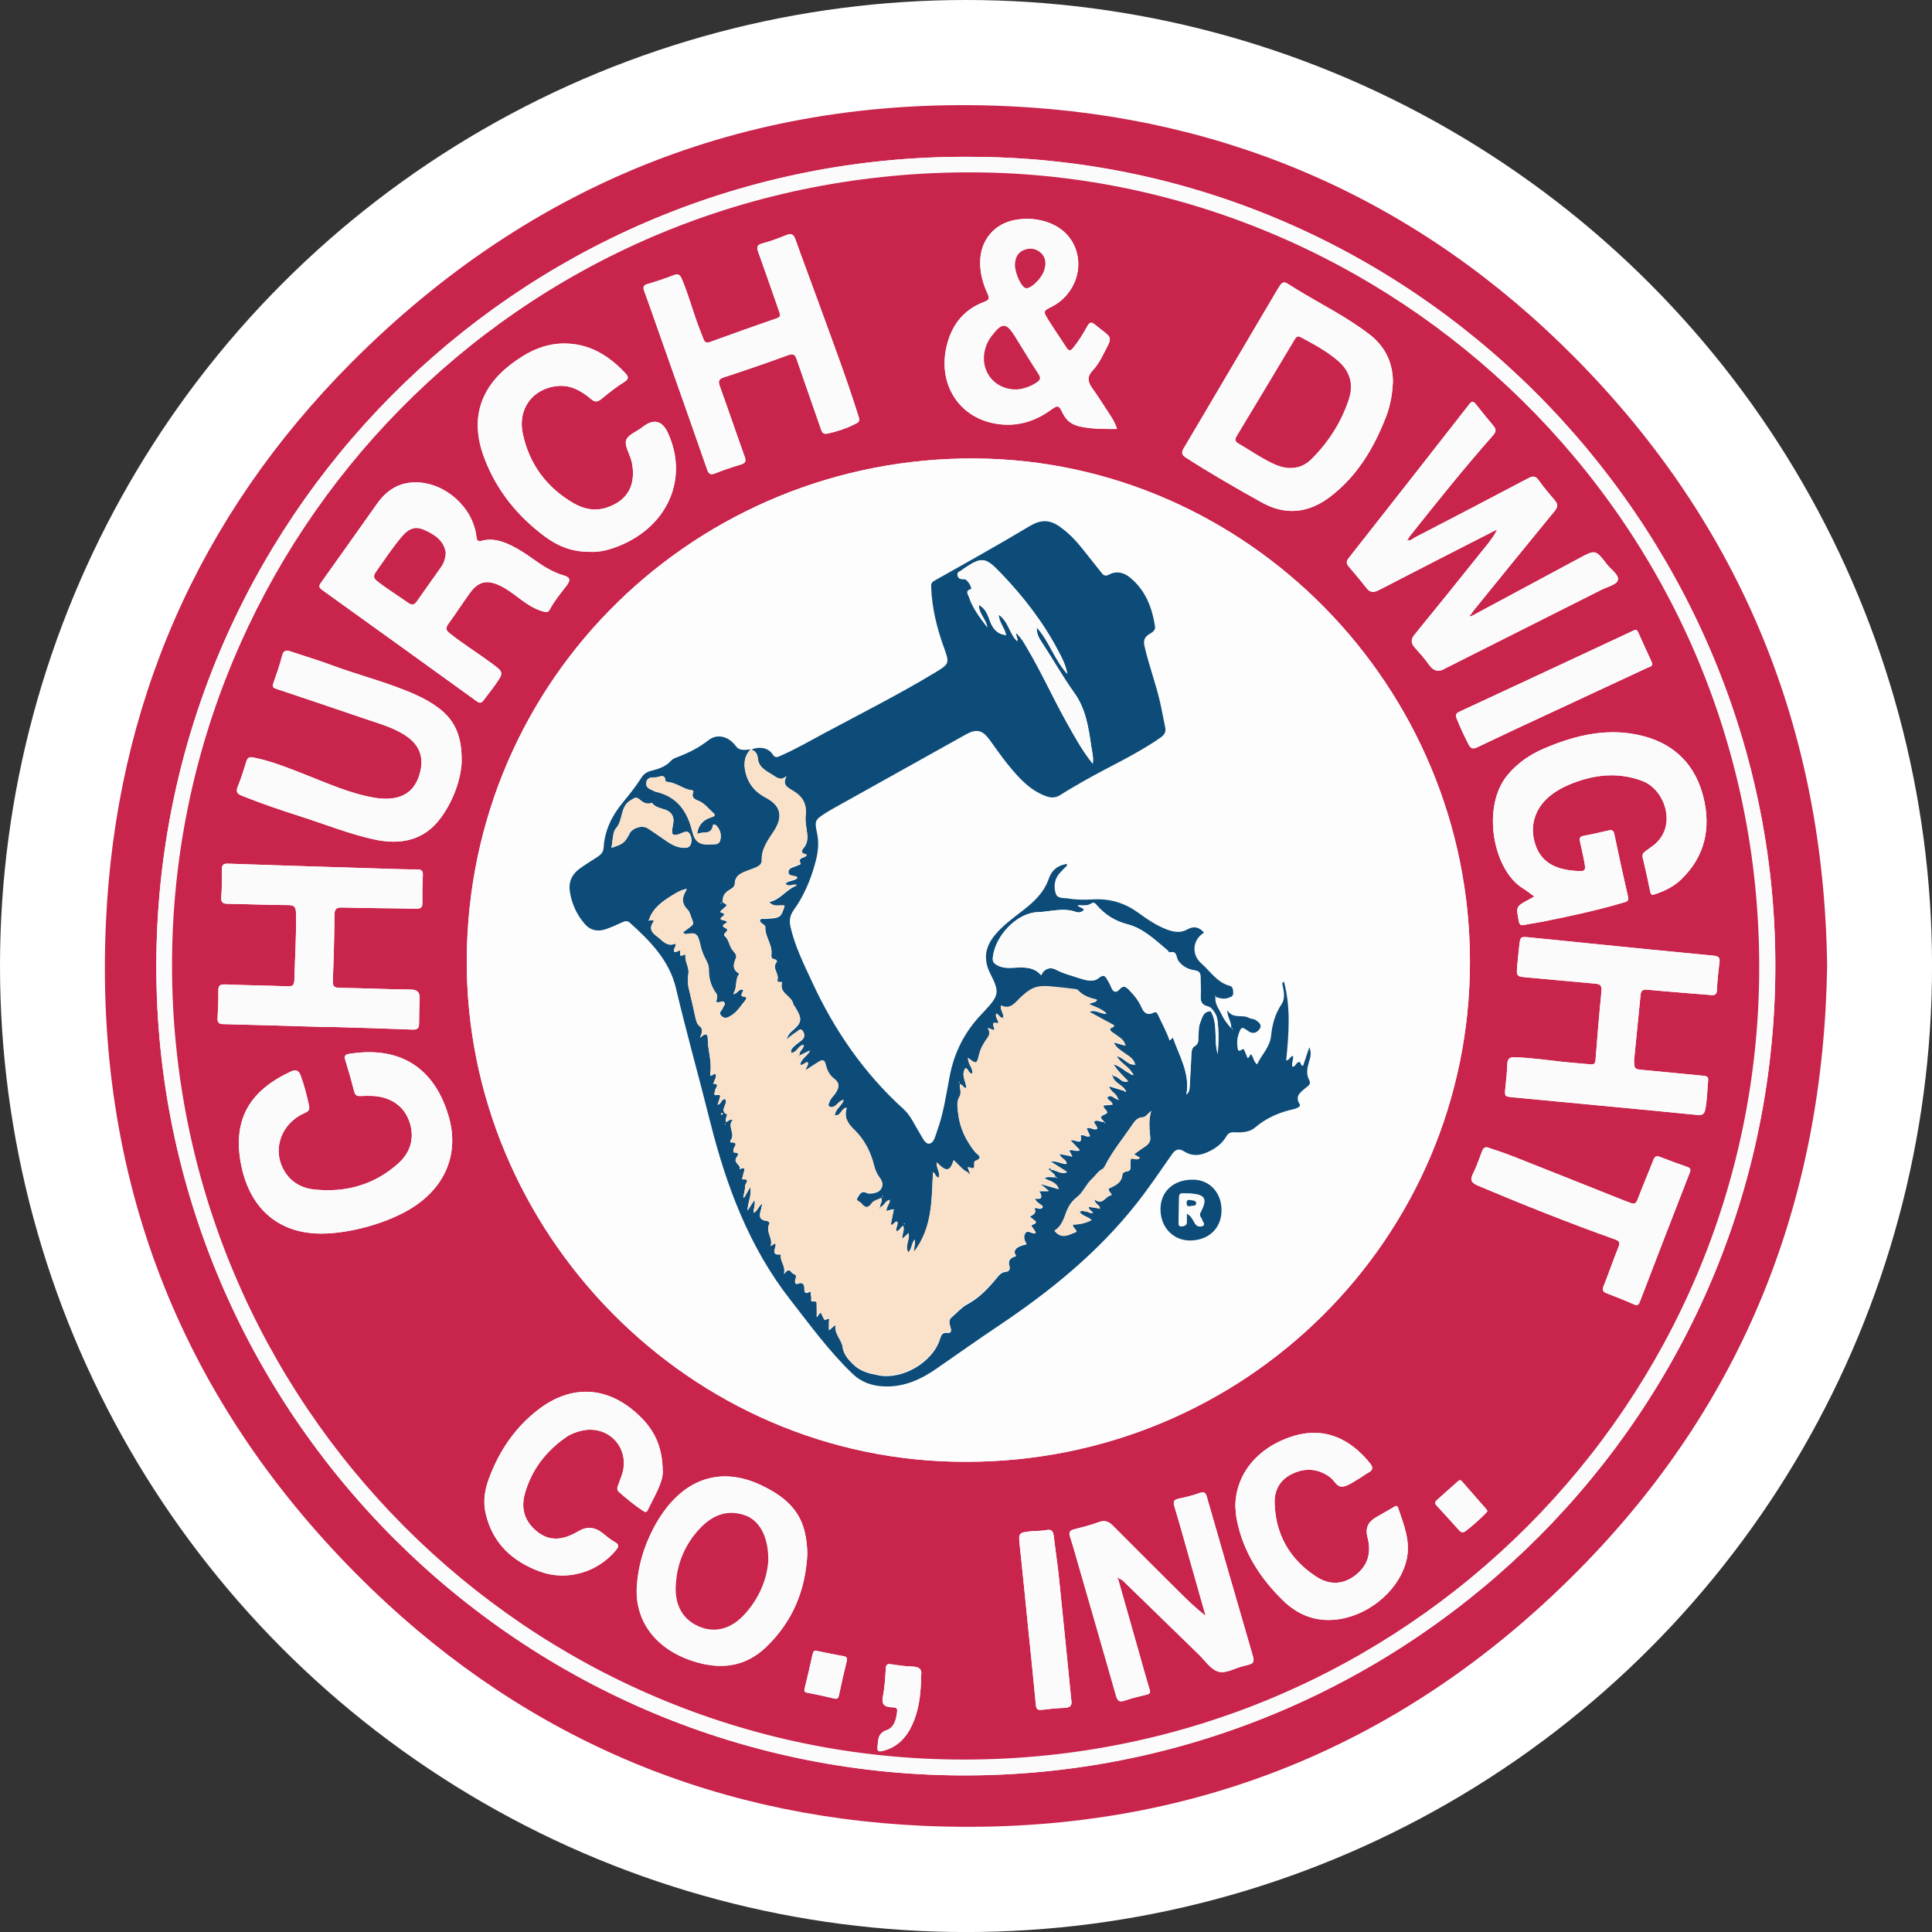 <?xml version="1.0" encoding="UTF-8"?>
<svg id="BACKGROUND" xmlns="http://www.w3.org/2000/svg" viewBox="0 0 459.57 459.57">
  <rect x="0" y="0" width="459.57" height="459.57" fill="#333333" stroke="none"/>
  <defs>
    <style>
      .cls-1 {
        fill: #fcfbfb;
      }

      .cls-1, .cls-2, .cls-3, .cls-4, .cls-5, .cls-6 {
        stroke-width: 0px;
      }

      .cls-2 {
        fill: #0d4c79;
      }

      .cls-3 {
        fill: #fae1ca;
      }

      .cls-4 {
        fill: #fff;
      }

      .cls-5 {
        fill: #fdfdfd;
      }

      .cls-6 {
        fill: #c8244c;
      }
    </style>
  </defs>
  <circle class="cls-4" cx="229.79" cy="229.79" r="229.79"/>
  <g>
    <path class="cls-6" d="M434.63,229.53c-.84,56.1-19.95,104.46-59.35,144.17-42.82,43.16-95.27,63.32-155.69,60.61-52.25-2.34-97.58-22.47-134.64-59.72-42.61-42.82-62.46-95.05-59.76-155.05,2.33-51.6,21.88-96.67,58.53-133.42,43.03-43.14,95.65-63.7,156.35-60.85,52.28,2.46,97.74,22.56,134.73,59.98,39.49,39.95,59.03,88.44,59.82,144.27ZM232.65,37.32c-105.74-1.69-192.64,82.29-195.4,187.47-2.79,106.34,81.96,195.63,188.82,197.5,105.48,1.85,193.89-82.08,196.19-188.52,2.27-104.97-82.52-195.3-189.61-196.46Z"/>
    <path class="cls-1" d="M232.65,37.32c107.09,1.16,191.88,91.49,189.61,196.46-2.3,106.44-90.72,190.38-196.19,188.52-106.86-1.88-191.61-91.16-188.82-197.5,2.76-105.19,89.66-189.17,195.4-187.47ZM229.54,418.55c104.94-.12,188.87-85.06,188.93-188.38.06-106.87-87.4-189.72-188.83-189.17-107.16.58-188.66,87.08-188.72,188.47-.06,104.33,84.73,189.26,188.62,189.08Z"/>
    <path class="cls-6" d="M229.54,418.55c-103.89.18-188.68-84.75-188.62-189.08.06-101.4,81.55-187.89,188.72-188.47,101.43-.55,188.9,82.3,188.83,189.17-.06,103.32-83.99,188.27-188.93,188.38ZM265.88,375.38c1.04.23,1.49.86,2.01,1.36,5.75,5.58,11.49,11.18,17.24,16.77,1.48,1.43,2.77,3.45,4.54,4.08,1.87.66,4.03-.79,6.08-1.27,2.79-.65,2.78-.71,1.99-3.43-3.55-12.24-7.1-24.47-10.62-36.72-.28-.99-.54-1.46-1.72-1.03-1.61.58-3.28.99-4.96,1.34-1.2.25-1.41.71-1.05,1.89,1.32,4.37,2.53,8.78,3.78,13.18,1.21,4.27,2.42,8.54,3.64,12.81-2.42-1.87-4.53-3.94-6.63-6.03-5.15-5.13-10.31-10.25-15.43-15.41-.99-.99-1.9-1.38-3.32-.86-1.92.71-3.93,1.22-5.92,1.73-1,.25-1.28.69-.96,1.69.6,1.85,1.11,3.72,1.65,5.59,3.11,10.76,6.23,21.51,9.29,32.29.37,1.3.85,1.6,2.13,1.15,1.67-.59,3.4-.98,5.13-1.39.78-.18.98-.43.72-1.27-.96-3.11-1.81-6.26-2.7-9.39-1.59-5.6-3.19-11.2-4.86-17.08ZM334.83,128.43s.02.01.02.01c.13-.25.21-.53.38-.74,6.47-8.16,12.98-16.29,19.87-24.09.75-.85.89-1.42.15-2.3-1.44-1.7-2.83-3.45-4.22-5.19-.58-.72-.96-.7-1.55.06-9.54,12.22-19.11,24.42-28.69,36.6-.56.72-.59,1.26-.02,1.93,1.44,1.7,2.89,3.4,4.26,5.16.91,1.17,1.75,1.13,3.01.48,9.18-4.76,18.39-9.45,27.59-14.16.08.09.17.18.25.27-1.02,1.87-2.42,3.46-3.74,5.1-5.19,6.47-10.38,12.94-15.63,19.36-.93,1.14-.96,2.03,0,3.1,1.18,1.32,2.37,2.65,3.39,4.09,1.15,1.64,2.43,1.81,4.03.81.19-.12.41-.21.61-.31,12.14-6.11,24.29-12.22,36.42-18.33,1.37-.69,3.56-1.2,3.85-2.22.38-1.34-1.58-2.53-2.53-3.77-2.77-3.62-2.79-3.58-6.79-1.42-8.45,4.55-16.91,9.08-25.37,13.63-.09-.1-.18-.2-.27-.3.26-.37.51-.75.79-1.11,6.38-7.85,12.74-15.72,19.16-23.53.78-.95.82-1.61.08-2.49-1.32-1.58-2.68-3.13-3.86-4.81-.78-1.12-1.44-1.05-2.52-.48-8.98,4.74-18,9.43-27.01,14.11-.51.26-.96.86-1.67.54ZM229.9,347.72c66.23,0,119.73-53.11,119.76-118.89.03-65.6-53.08-119.31-117.57-119.77-65.96-.47-120.76,51.89-121.06,119.24-.28,64.56,52.82,119.64,118.87,119.42ZM364.95,213.26c-.62.34-.96.54-1.31.72-3.06,1.66-3.03,1.65-2.35,5.15.16.82.44,1.05,1.25.88,1.62-.33,3.27-.55,4.89-.88,6.27-1.28,12.53-2.59,18.67-4.43.68-.2,1.43-.22,1.16-1.41-1.15-4.95-2.22-9.93-3.26-14.91-.18-.84-.56-1.03-1.3-.86-2.01.45-4.01.94-6.03,1.3-1.01.18-.99.7-.81,1.46.31,1.34.6,2.68.87,4.02.61,3.03.6,3.1-2.52,2.8-4.05-.38-7.47-1.85-8.94-6.05-1.5-4.27-.3-8.54,3.14-11.5,1.67-1.44,3.59-2.44,5.62-3.23,5.51-2.14,11.06-2.69,16.72-.53,5.49,2.1,8.59,11.39,1.89,15.78-.43.28-.81.63-1.24.92-.58.38-.82.79-.63,1.56.65,2.66,1.24,5.35,1.77,8.03.16.82.48.86,1.17.62,2.3-.79,4.45-1.83,6.21-3.53,5.64-5.45,7.1-12.15,5.28-19.54-1.83-7.41-6.55-12.41-13.94-14.44-8.34-2.3-16.32-.43-24.04,2.88-3.34,1.43-6.3,3.48-8.65,6.32-6.22,7.54-3.44,22.68,3.82,27,.82.49,1.56,1.12,2.56,1.85ZM98.89,114.74c-4.02-.02-6.95,1.91-9.21,5.09-4.43,6.26-8.85,12.51-13.31,18.74-.55.76-.58,1.16.24,1.75,12.27,8.8,24.52,17.62,36.76,26.47.73.53,1.16.47,1.67-.23.87-1.21,1.82-2.35,2.68-3.56,2.15-3.05,2.15-3.07-.86-5.28-3.27-2.4-6.72-4.56-9.91-7.08-.92-.73-1-1.28-.31-2.22,1.75-2.4,3.36-4.91,5.1-7.32,2.06-2.84,4.12-3.29,7.3-1.74,1.97.96,3.63,2.38,5.4,3.64,1.5,1.07,3.06,2.01,4.85,2.48.57.15,1.08.26,1.45-.44,1.1-2.08,2.62-3.89,4.04-5.75.93-1.22.93-1.94-.66-2.4-2.73-.79-5.07-2.32-7.36-3.95-1.67-1.2-3.39-2.33-5.26-3.23-2.16-1.04-4.42-1.72-6.79-1.1-1.25.33-1.29-.2-1.41-1.12-.87-6.9-7.48-12.74-14.42-12.75ZM331.32,91.14c.07-4.77-1.79-8.7-5.57-11.6-5.41-4.16-11.54-7.19-17.34-10.73-3.54-2.16-2.97-2.59-5.29,1.31-7.2,12.14-14.31,24.33-21.53,36.46-.72,1.22-.39,1.7.62,2.35,5.82,3.74,11.82,7.17,17.85,10.55,5.88,3.28,11.36,2.52,16.47-1.42,6.35-4.89,10.3-11.53,13.15-18.9,1-2.58,1.49-5.27,1.62-8.03ZM265.71,102.05c-.44-1.46-1.12-2.52-1.8-3.56-1.37-2.11-2.72-4.23-4.18-6.28-1.04-1.46-1.13-2.69.17-4.07.85-.9,1.57-1.98,2.14-3.09,2.82-5.49,2.86-4.19-1.59-7.85-.93-.76-1.31-.47-1.79.37-1,1.8-2.06,3.55-3.37,5.16-.65.8-1.06.82-1.63-.07-1.41-2.22-2.93-4.36-4.31-6.6-1.27-2.05-1.21-2.08.87-3.13,4.08-2.06,6.62-6.51,6.24-10.97-.38-4.51-3.32-7.96-7.91-9.3-2.18-.64-4.41-.76-6.63-.43-5.31.79-8.76,4.85-8.77,10.2,0,2.62.67,5.1,1.78,7.44.53,1.12.32,1.52-.81,1.94-4.62,1.73-7.44,5.07-8.76,9.81-2.56,9.18,2.36,17.57,11.45,19.15,4.71.82,9.06-.34,12.98-3.14,1.91-1.36,2.04-1.32,3.02.69.85,1.74,2.17,2.7,4.03,3.12,2.88.64,5.78.59,8.87.6ZM388.71,252.07c.51-5.12,1.02-10.24,1.52-15.36.1-1.01.48-1.4,1.65-1.28,5.01.49,10.03.83,15.04,1.27.97.08,1.44-.07,1.48-1.21.09-2.17.32-4.34.6-6.49.15-1.18-.18-1.54-1.39-1.66-10.08-.95-20.15-1.98-30.22-2.98-4.5-.45-8.99-.91-13.48-1.36-2.27-.23-2.28-.23-2.54,2.08-.17,1.48-.31,2.96-.45,4.44-.26,2.82-.25,2.77,2.64,3.02,5.3.46,10.59,1,15.89,1.45,1.22.1,1.62.49,1.49,1.8-.55,5.46-.99,10.94-1.42,16.41-.07.87-.43,1.06-1.18.99-2.05-.19-4.1-.34-6.15-.55-3.98-.42-7.94-1.03-11.95-1.14-1.15-.03-1.64.36-1.69,1.55-.07,1.88-.27,3.76-.46,5.64-.22,2.19-.24,2.15,1.99,2.36,7,.65,14,1.33,21.01,1.99,7.57.72,15.15,1.42,22.71,2.19,1.17.12,1.63-.29,1.84-1.38.44-2.26.46-4.55.67-6.82.08-.85-.3-1.05-1.07-1.12-4.73-.43-9.45-.93-14.17-1.36-2.33-.21-2.34-.17-2.38-2.46ZM204.3,99.31c-.02-.07-.13-.45-.25-.83-2.8-8.88-6.1-17.59-9.27-26.34-1.85-5.1-3.77-10.17-5.59-15.28-.44-1.23-1.03-1.38-2.16-.93-1.86.74-3.73,1.46-5.66,1.96-1.41.37-1.38.98-.96,2.13,1.69,4.67,3.3,9.37,4.94,14.06.25.72.52,1.27-.6,1.65-5.29,1.81-10.56,3.71-15.82,5.61-.82.3-1.28.13-1.58-.68-.49-1.34-1.06-2.65-1.53-4-1.22-3.44-2.2-6.97-3.64-10.34-.41-.96-.85-1.29-1.94-.86-2.02.8-4.08,1.48-6.16,2.08-1.07.31-1.16.76-.81,1.72,1.24,3.38,2.41,6.78,3.61,10.17,3.78,10.72,7.59,21.42,11.31,32.16.43,1.23.87,1.43,2.04.97,1.96-.78,3.97-1.46,5.99-2.06,1.16-.34,1.31-.83.91-1.93-1.99-5.53-3.87-11.11-5.87-16.64-.45-1.23-.35-1.75,1-2.19,5.1-1.67,10.18-3.41,15.22-5.26,1.39-.51,1.71-.02,2.1,1.13,1.87,5.51,3.85,11,5.73,16.51.32.94.68,1.22,1.71.98,2.24-.52,4.41-1.2,6.44-2.27.46-.24,1.15-.4.87-1.53ZM75.78,244.25s0,.04,0,.06c1.37,0,2.75-.03,4.12,0,6.06.18,12.13.35,18.19.6,1.19.05,1.61-.3,1.6-1.47-.01-1.94.07-3.89.14-5.83.06-1.51-.45-2.2-2.14-2.22-5.61-.06-11.21-.33-16.82-.41-1.3-.02-1.76-.27-1.7-1.68.22-5.2.35-10.41.4-15.62.01-1.39.36-1.85,1.83-1.81,5.83.17,11.67.16,17.51.29,1.2.03,1.6-.31,1.58-1.51-.05-2.12-.01-4.24.1-6.35.06-1.1-.24-1.52-1.4-1.5-2.46.02-4.92-.08-7.38-.15-12.53-.39-25.05-.77-37.58-1.21-1.19-.04-1.45.38-1.44,1.45.02,2.17,0,4.35-.14,6.52-.08,1.21.3,1.56,1.5,1.58,4.81.06,9.61.29,14.42.3,1.47,0,1.8.51,1.84,1.85.13,5.33-.25,10.64-.38,15.96-.03,1.38-.51,1.56-1.7,1.51-4.92-.18-9.84-.23-14.76-.44-1.32-.06-1.66.34-1.63,1.6.04,2.11-.05,4.24-.18,6.35-.07,1.08.21,1.46,1.38,1.49,7.55.17,15.1.42,22.65.64ZM76.51,293.44c6.62-.03,15.1-2.35,20.79-5.69,8.57-5.03,12.11-13.31,9.35-22.46-3.63-12.02-12.25-16.44-23.61-14.6-1.01.16-1.19.53-.9,1.48.76,2.45,1.47,4.93,2.09,7.42.23.92.64,1.17,1.53,1.13,1.83-.08,3.67-.13,5.46.37,3.3.93,5.47,3.13,6.37,6.37,1.01,3.64-.13,6.87-2.89,9.33-5.7,5.09-12.53,6.96-20.02,6.15-3.25-.35-5.94-2.03-7.45-5.14-2.4-4.91-.08-10.75,5.25-13.05.99-.43,1.23-.8,1-1.87-.51-2.35-1.1-4.66-1.92-6.93-.47-1.31-1.11-1.64-2.41-1.04-9.56,4.44-13.69,11.09-11.94,21.36,1.86,10.94,8.85,17.21,19.3,17.17ZM140.4,131.26c2.36.11,4.72-.53,7.01-1.47,11.49-4.72,16.36-16.01,11.53-26.69q-2.13-4.71-6.19-1.45c-1.29,1.03-3.34,1.73-3.79,3.02-.44,1.26.71,3.08,1.16,4.65.05.16.11.33.15.49,1.15,5.47-.92,9.27-5.96,10.93-2.82.93-5.47.34-7.92-1.08-6.42-3.74-10.5-9.31-12.04-16.56-1.25-5.89,2.4-10.73,8.29-11.29,3.11-.3,5.68,1.16,7.94,3.09.96.82,1.58.72,2.47,0,1.74-1.39,3.47-2.83,5.37-3.99,1.23-.75,1.13-1.31.32-2.17-3.99-4.25-8.68-7.1-14.71-7.04-4.72.05-8.73,2.09-12.39,4.88-7.52,5.71-9.8,13.16-6.55,22.03,2.85,7.79,7.87,14.04,14.48,18.97,3.13,2.33,6.67,3.76,10.84,3.66ZM109.81,181.44c.17-6.47-1.72-10.13-5.36-12.94-1.73-1.34-3.64-2.38-5.62-3.27-6.32-2.85-13.07-4.48-19.55-6.87-3.37-1.25-6.82-2.3-10.23-3.43-1.01-.34-1.62-.21-1.94,1.04-.56,2.21-1.32,4.38-2.08,6.53-.28.79-.14,1.07.66,1.34,7.2,2.4,14.4,4.84,21.59,7.29,3.4,1.16,6.9,2.1,9.85,4.31,2.66,2,3.61,4.65,2.9,7.87-.75,3.4-2.58,5.86-6.2,6.51-1.58.29-3.19.21-4.78-.07-5.8-.99-11.12-3.42-16.54-5.54-3.99-1.55-7.95-3.18-12.19-4.02-1.01-.2-1.42,0-1.72.96-.62,2.02-1.27,4.04-2.05,6-.49,1.21-.1,1.69,1,2.13,4.56,1.84,9.21,3.41,13.89,4.9,5.82,1.86,11.51,4.16,17.49,5.48,6.27,1.38,11.93.34,15.95-5.15,3.22-4.4,4.73-9.47,4.94-13.08ZM192.04,369.79c-.03-1.91-.21-3.77-.68-5.62-1.4-5.52-5.41-8.53-10.21-10.83-8.51-4.08-16.46-2.29-22.38,5.06-1.48,1.83-2.7,3.83-3.74,5.94-2.02,4.1-3.25,8.41-3.55,12.98-.53,8.17,4.38,14.82,13.07,17.73,6.51,2.18,12.55,1.67,17.7-3.27,6.23-5.99,9.33-13.41,9.78-21.98ZM293.85,358.29c.1,1.02.12,2.06.32,3.06,1.48,7.69,5.52,13.98,11.02,19.36,3.76,3.68,8.3,5.31,13.65,4.4,7.49-1.27,14.28-7.34,15.78-14.23.94-4.33-.71-8.22-2.03-12.17-.28-.85-.79-.36-1.2-.13-1.39.79-2.77,1.6-4.16,2.4q-2.75,1.59-1.95,4.62c1.02,3.86.06,6.87-2.92,9.15-3.02,2.31-6.26,2.27-9.28.28-6.24-4.09-9.65-9.93-9.88-17.45-.1-3.27,1.4-5.76,4.43-7.11,3.05-1.36,5.98-1.1,8.74.91,1.06.77,1.66,2.53,3.17,2.23,1.29-.25,2.46-1.17,3.65-1.84.79-.45,1.51-1.05,2.31-1.48,1.19-.63,1.12-1.32.35-2.27-4.67-5.74-10.76-8.78-18.45-6.34-8.21,2.6-13.46,8.9-13.55,16.61ZM157.65,349.96c-.05-6.1-2.17-9.95-5.57-13.21-7.33-7.02-16-7.59-24.02-1.45-5.59,4.29-9.37,9.93-11.79,16.53-.97,2.64-1.37,5.34-.75,8.09,1.61,7.13,6.33,11.48,12.94,13.91,6.37,2.34,13.7.18,18-5.01.72-.87.93-1.4-.26-2.05-1.04-.57-1.95-1.39-2.9-2.13q-2.76-2.16-5.68-.42c-.34.2-.69.4-1.05.58-2.97,1.51-5.9,1.8-8.68-.39-2.96-2.32-4.05-5.36-3.06-8.99,1.57-5.75,5.01-10.2,9.87-13.58,1.08-.75,2.32-1.2,3.62-1.51,5.92-1.41,11.04,3.33,9.94,9.3-.22,1.22-.78,2.38-1.18,3.57-.2.59-.47,1.16.17,1.71,1.82,1.57,3.65,3.12,5.67,4.44.4.26.82.55,1.13-.08,1.63-3.38,3.68-6.63,3.62-9.32ZM353.93,272.96c-.87-.21-1.15.33-1.41.97-.68,1.76-1.28,3.56-2.12,5.24-.8,1.58-.34,2.23,1.2,2.88,10.74,4.54,21.56,8.84,32.54,12.76,1.03.37,1.31.71.87,1.8-1.24,3.07-2.31,6.21-3.54,9.29-.4,1-.19,1.4.77,1.76,2.14.8,4.26,1.66,6.35,2.59.84.37,1.18.23,1.5-.61,3.93-10.24,7.87-20.48,11.86-30.69.38-.97-.02-1.17-.76-1.43-2.1-.74-4.2-1.49-6.27-2.3-.88-.35-1.28-.16-1.63.73-1.22,3.14-2.56,6.24-3.75,9.39-.38,1.01-.85,1.18-1.74.78-.47-.21-.97-.35-1.44-.54-8.86-3.53-17.72-7.07-26.6-10.57-1.91-.75-3.88-1.37-5.82-2.04ZM393.04,157.94c-.08-.22-.12-.39-.19-.55-1.07-2.34-2.16-4.67-3.19-7.02-.37-.85-.83-.49-1.35-.25-13.71,6.4-27.42,12.81-41.15,19.18-.93.43-.95.88-.63,1.69.82,2.07,1.77,4.08,2.79,6.07.52,1.01,1.02,1.2,2.12.68,6.18-2.96,12.4-5.84,18.61-8.73,7.25-3.38,14.5-6.74,21.75-10.13.46-.22,1.13-.27,1.24-.93ZM254.83,404.38c-.98-9.73-1.93-19.45-2.94-29.17-.34-3.3-.85-6.57-1.24-9.87-.13-1.09-.48-1.62-1.74-1.38-1.23.24-2.51.17-3.76.3-2.84.29-2.89.45-2.59,3.22.68,6.31,1.29,12.62,1.93,18.94.65,6.37,1.32,12.73,1.91,19.11.1,1.1.5,1.3,1.49,1.18,1.76-.22,3.53-.38,5.29-.45,1.31-.05,1.93-.5,1.65-1.88ZM219.08,400.08c0-.67-.06-1.03,0-1.36.37-1.79-.55-2.24-2.13-2.3-1.65-.06-3.31-.28-4.94-.54-.86-.13-1.24,0-1.3.95-.15,2.22-.24,4.48-.69,6.65-.39,1.91.29,2.52,2.04,2.64.5.03,1.45-.11,1.35.87-.19,1.87-.63,3.9-2.52,4.57-2.13.75-1.99,2.29-2.15,3.91-.1,1,.11,1.3,1.2,1.03,3.41-.83,5.56-3.04,6.98-6.08,1.59-3.38,2.04-7,2.15-10.35ZM194.39,392.72c-.67-.24-.94.11-1.09.8-.59,2.67-1.2,5.33-1.86,7.99-.16.66-.22,1.01.63,1.16,2.13.38,4.24.86,6.35,1.36.72.17.98,0,1.14-.75.57-2.73,1.21-5.45,1.86-8.16.17-.73,0-1.02-.75-1.15-2.07-.37-4.13-.81-6.27-1.24ZM353.84,359.42c-.18-.25-.3-.45-.45-.62-1.84-2.11-3.69-4.22-5.54-6.33-.3-.34-.57-.53-.99-.16-1.66,1.49-3.34,2.95-5,4.45-.38.34-.74.72-.2,1.29,1.83,1.97,3.62,3.97,5.43,5.96.49.54.94.65,1.6.14,1.64-1.26,3.17-2.63,4.63-4.09.19-.19.34-.42.52-.65Z"/>
    <path class="cls-5" d="M229.9,347.72c-66.05.21-119.15-54.86-118.87-119.42.29-67.35,55.1-119.72,121.06-119.24,64.5.46,117.6,54.18,117.57,119.77-.03,65.78-53.53,118.89-119.76,118.89ZM178.56,178.25c-1.23.07-2.58.47-3.48-.75-1.72-2.32-4.39-3.13-6.59-1.4-2.34,1.85-4.91,3.07-7.63,4.1-.42.16-.88.38-1.17.7-1.29,1.45-3.02,2.01-4.81,2.45-1,.25-1.77.77-2.31,1.64-1.34,2.14-2.93,4.09-4.53,6.04-2.53,3.09-4.2,6.55-4.44,10.57-.07,1.07-.6,1.66-1.39,2.17-1.43.94-2.9,1.83-4.29,2.83-1.88,1.35-2.72,3.23-2.35,5.53.46,2.88,1.63,5.46,3.56,7.67,1.37,1.57,3.12,1.85,5,1.21,1.35-.46,2.65-1.06,3.95-1.65.62-.28,1.15-.42,1.73.1,4.86,4.37,9.44,9.04,10.99,15.6,2.49,10.57,5.45,21.01,8.08,31.54,3.85,15.39,9.28,30,19.19,42.66,4.69,5.99,9.15,12.16,14.68,17.46,2.21,2.12,4.8,2.98,7.76,3.07,4.63.13,8.61-1.69,12.27-4.24,4.93-3.43,9.82-6.89,14.82-10.23,12.32-8.25,23.76-17.54,32.97-29.3,2.89-3.69,5.52-7.58,8.2-11.43.84-1.2,1.66-1.53,2.95-.69,1.73,1.13,3.56,1.02,5.41.21,1.88-.83,3.51-1.97,4.56-3.75.47-.8,1-1.09,1.91-1.04,1.74.09,3.61.03,4.93-1.1,2.74-2.35,5.87-3.67,9.32-4.42.33-.07.64-.25.95-.39.34-.16.59-.41.34-.8-1.16-1.86.19-2.78,1.38-3.78.59-.49,1.47-.88.91-1.92-.73-1.37-.51-2.74-.1-4.15.31-1.08.78-2.2.12-3.64-.56,1.67-1.03,3.08-1.46,4.37-.79.13-.34-1.27-1.27-.77-.47.26-.58,1.01-1.27,1.03-.3-.86.29-1.71.14-2.58-.78.12-.82,1.04-1.63,1.07.63-6.3,1.13-12.51-.52-18.73-.55.3-.41.52-.34.81.33,1.52.65,3.22-.22,4.51-1.54,2.27-2.25,4.88-2.49,7.39-.28,2.91-2.27,4.61-3.34,6.95-.9-.63-.83-1.71-1.44-2.38-.45.13-.27.85-.85.87-.23-.55-.45-1.08-.66-1.61-.13-.32-.22-.71-.68-.38-.99.7-.99-.13-1.06-.71-.12-.97-.09-1.93.24-2.88.64-1.88.76-1.95,2.31-.84,1.08.77,2.04.47,2.7-.44.75-1.03-.2-1.68-.92-2.17-.45-.3-1.13-.24-1.61-.52-1.58-.91-3.81.38-5.13-1.84-.05,1.62,1.02,2.67.95,4.33-1.09-1.18-1.84-2.25-2.38-3.42-.63-1.33-1.68-2.56-1.35-4.2v.02c.97.32,1.97.61,2.99.21.5-.19,1.15-.3,1.13-1.09-.01-.71,0-1.54-.78-1.75-3.06-.8-4.63-3.45-6.8-5.35-2.46-2.15-2.08-5.69.65-7.31-1.11-1.29-2.39-1.67-3.93-.79-1.58.9-3.18.68-4.8.08-2.61-.96-4.85-2.55-7.08-4.14-3.15-2.25-6.63-3.28-10.48-3.07-2.01.11-4.02.14-5.99-.21-1.05-.18-2.58.11-2.98-1.13-.5-1.52-.39-3.19.66-4.59.38-.5.86-.92,1.27-1.39.27-.32.79-.47.72-1.11-2.15.29-3.63,1.48-4.3,3.45-1.13,3.33-3.51,5.54-6.16,7.6-2.35,1.82-4.77,3.56-6.69,5.88-2.36,2.86-2.78,5.85-1.06,9.22,2.23,4.34,2.05,5.11-1.32,8.75-.31.34-.62.67-.94,1-3.91,4.14-6.36,8.99-7.43,14.61-.83,4.37-1.45,8.81-2.99,13.02-.43,1.16-.72,2.91-1.91,3.01-1,.09-1.63-1.57-2.27-2.58-1.22-1.93-2.08-4.09-3.82-5.66-9.38-8.51-16.41-18.7-21.7-30.15-1.99-4.3-4.11-8.54-5.18-13.21-.33-1.43-.15-2.67.72-3.89,2.39-3.33,3.99-7.05,5.09-10.98.67-2.38,1.07-4.78.54-7.28-.66-3.11-.57-3.25,2.12-4.97.48-.31.97-.61,1.47-.88,7.78-4.35,15.57-8.69,23.35-13.03,2.79-1.56,5.59-3.12,8.38-4.68,2.52-1.41,3.94-1.13,5.63,1.14,1.47,1.97,2.83,4.03,4.38,5.93,2.54,3.11,5.15,6.14,9.12,7.58,1.23.45,2.28.43,3.4-.29,1.78-1.14,3.62-2.19,5.45-3.24,6.1-3.49,12.56-6.33,18.34-10.38.99-.69,1.39-1.37,1.14-2.52-.44-2.01-.78-4.04-1.24-6.04-1.03-4.45-2.66-8.74-3.67-13.2-.31-1.36-.02-2.14,1.09-2.85.68-.44,1.58-.81,1.4-1.93-.72-4.53-2.3-8.62-5.99-11.6-1.48-1.19-3.19-1.6-4.96-.65-.78.42-1.24.24-1.72-.37-1.52-1.93-3.06-3.86-4.59-5.78-1.61-2.02-3.38-3.86-5.53-5.35-2.35-1.62-4.44-1.58-6.95-.08-7.5,4.48-15.13,8.75-22.75,13.03-.83.46-.76,1.01-.74,1.69.19,4.85,1.34,9.49,2.97,14.03,1.45,4.04,1.43,4.02-2.34,6.3-8.42,5.08-17.21,9.49-25.86,14.14-3.52,1.89-6.98,3.91-10.66,5.5-.73.32-1.23.57-1.83-.36-1.03-1.62-3.29-1.98-5.24-1.04l.04-.03ZM290.57,287.91c.01-4.21-2.81-7.27-6.74-7.31-4.64-.05-7.78,2.78-7.78,7.02,0,4.28,3,7.46,7.03,7.45,4.44-.01,7.48-2.92,7.49-7.17Z"/>
    <path class="cls-1" d="M334.83,128.43c.72.33,1.16-.27,1.67-.54,9.02-4.68,18.03-9.37,27.01-14.11,1.08-.57,1.74-.64,2.52.48,1.18,1.68,2.54,3.24,3.86,4.81.74.89.7,1.55-.08,2.49-6.43,7.81-12.79,15.68-19.16,23.53-.29.35-.53.74-.79,1.11-.14.09-.3.21-.15.36.06.06.28-.04.43-.06,8.46-4.54,16.92-9.07,25.37-13.63,4-2.16,4.02-2.2,6.79,1.42.95,1.24,2.91,2.44,2.53,3.77-.29,1.02-2.48,1.53-3.85,2.22-12.14,6.12-24.28,12.22-36.42,18.33-.2.1-.42.19-.61.31-1.6,1-2.88.83-4.03-.81-1.01-1.45-2.21-2.77-3.39-4.09-.96-1.08-.92-1.97,0-3.1,5.25-6.42,10.45-12.89,15.63-19.36,1.32-1.65,2.72-3.23,3.74-5.1.05-.12.1-.23.15-.35-.13.02-.27.05-.4.07-9.2,4.71-18.42,9.4-27.59,14.16-1.26.65-2.1.69-3.01-.48-1.36-1.76-2.82-3.46-4.26-5.16-.57-.68-.54-1.22.02-1.93,9.58-12.18,19.15-24.38,28.69-36.6.59-.76.97-.78,1.55-.06,1.39,1.75,2.78,3.49,4.22,5.19.74.87.6,1.44-.15,2.3-6.89,7.81-13.4,15.94-19.87,24.09-.17.21-.26.5-.38.74-.07.06-.13.12-.2.17.07.02.14.03.21.05,0-.08-.02-.15-.02-.23Z"/>
    <path class="cls-1" d="M364.95,213.26c-.99-.72-1.73-1.35-2.56-1.85-7.26-4.32-10.04-19.47-3.82-27,2.35-2.85,5.3-4.89,8.65-6.32,7.72-3.31,15.7-5.18,24.04-2.88,7.4,2.04,12.12,7.04,13.94,14.44,1.82,7.38.37,14.09-5.28,19.54-1.76,1.7-3.91,2.74-6.21,3.53-.69.24-1.01.2-1.17-.62-.54-2.69-1.12-5.37-1.77-8.03-.19-.78.06-1.18.63-1.56.43-.29.81-.64,1.24-.92,6.7-4.39,3.6-13.67-1.89-15.78-5.67-2.17-11.22-1.62-16.72.53-2.03.79-3.95,1.8-5.62,3.23-3.44,2.96-4.63,7.22-3.14,11.5,1.47,4.2,4.89,5.67,8.94,6.05,3.12.29,3.13.22,2.52-2.8-.27-1.34-.55-2.69-.87-4.02-.18-.76-.2-1.28.81-1.46,2.02-.36,4.02-.86,6.03-1.3.74-.16,1.13.02,1.3.86,1.04,4.98,2.11,9.95,3.26,14.91.28,1.19-.48,1.21-1.16,1.41-6.14,1.84-12.4,3.15-18.67,4.43-1.62.33-3.27.55-4.89.88-.8.16-1.09-.06-1.25-.88-.68-3.5-.71-3.49,2.35-5.15.34-.19.69-.38,1.31-.72Z"/>
    <path class="cls-1" d="M98.89,114.74c6.93.02,13.55,5.85,14.42,12.75.12.92.16,1.45,1.41,1.12,2.37-.62,4.64.06,6.79,1.1,1.86.9,3.58,2.03,5.26,3.23,2.29,1.63,4.63,3.16,7.36,3.95,1.59.46,1.59,1.18.66,2.4-1.42,1.86-2.94,3.66-4.04,5.75-.37.7-.88.59-1.45.44-1.8-.48-3.36-1.41-4.85-2.48-1.76-1.26-3.43-2.68-5.4-3.64-3.19-1.55-5.25-1.09-7.3,1.74-1.74,2.41-3.35,4.91-5.1,7.32-.69.94-.61,1.49.31,2.22,3.19,2.52,6.64,4.68,9.91,7.08,3,2.21,3.01,2.23.86,5.28-.86,1.21-1.81,2.36-2.68,3.56-.51.71-.94.76-1.67.23-12.24-8.84-24.49-17.67-36.76-26.47-.82-.59-.79-.99-.24-1.75,4.46-6.23,8.89-12.49,13.31-18.74,2.25-3.18,5.18-5.11,9.21-5.09ZM106.01,131.44c-.41-2.82-2.62-4.3-5.15-5.4-1.96-.85-3.52-.43-5.17,1.51-2.3,2.7-4.26,5.67-6.3,8.57-.66.95-.43,1.48.36,2.1,2.34,1.85,4.89,3.39,7.31,5.11.91.64,1.45.58,2.07-.31,1.93-2.77,3.92-5.49,5.85-8.27.63-.9.95-1.95,1.03-3.32Z"/>
    <path class="cls-1" d="M331.32,91.14c-.13,2.76-.62,5.45-1.62,8.03-2.85,7.36-6.81,14.01-13.15,18.9-5.11,3.94-10.59,4.7-16.47,1.42-6.04-3.37-12.04-6.8-17.85-10.55-1.01-.65-1.35-1.13-.62-2.35,7.21-12.13,14.32-24.32,21.53-36.46,2.31-3.9,1.74-3.47,5.29-1.31,5.8,3.54,11.92,6.57,17.34,10.73,3.77,2.9,5.64,6.83,5.57,11.6ZM307,111.29c2.02.06,3.69-.83,5.05-2.19,4-4.03,7.01-8.72,8.78-14.13,1.14-3.48.31-6.56-2.46-9-2.68-2.36-5.81-4.02-8.93-5.7-.91-.49-1.18.03-1.56.66-4.54,7.6-9.09,15.19-13.67,22.77-.49.81-.48,1.29.37,1.78,2.66,1.55,5.2,3.33,7.98,4.66,1.4.67,2.85,1.2,4.43,1.16Z"/>
    <path class="cls-1" d="M265.71,102.05c-3.09,0-6,.04-8.87-.6-1.86-.41-3.18-1.37-4.03-3.12-.99-2.02-1.11-2.05-3.02-.69-3.92,2.8-8.26,3.96-12.98,3.14-9.1-1.58-14.01-9.97-11.45-19.15,1.32-4.75,4.15-8.09,8.76-9.81,1.13-.42,1.34-.82.81-1.94-1.1-2.34-1.78-4.82-1.78-7.44,0-5.36,3.46-9.41,8.77-10.2,2.22-.33,4.45-.21,6.63.43,4.59,1.34,7.53,4.79,7.91,9.3.38,4.46-2.16,8.91-6.24,10.97-2.08,1.05-2.13,1.08-.87,3.13,1.38,2.23,2.9,4.38,4.31,6.6.57.89.98.87,1.63.07,1.3-1.61,2.37-3.36,3.37-5.16.47-.84.86-1.14,1.79-.37,4.46,3.66,4.42,2.36,1.59,7.85-.57,1.11-1.29,2.19-2.14,3.09-1.3,1.38-1.21,2.61-.17,4.07,1.46,2.05,2.81,4.17,4.18,6.28.68,1.05,1.36,2.1,1.8,3.56ZM241.71,92.64c1.55-.08,3.27-.61,4.84-1.65.85-.56,1.13-1.01.46-2.02-1.92-2.91-3.71-5.91-5.55-8.87-2.11-3.41-3.07-3.44-5.59-.15-.7.92-1.21,1.93-1.52,3.05-1.38,5.01,2.01,9.66,7.36,9.64ZM241.44,62.92c0,2.26,1.63,5.52,2.64,5.63,1.15.12,3.64-2.28,4.26-4.13.52-1.56.55-3.09-.76-4.28-1.21-1.09-2.71-1.25-4.16-.6-1.56.7-1.92,2.15-1.97,3.38Z"/>
    <path class="cls-1" d="M388.71,252.07c.04,2.29.04,2.25,2.38,2.46,4.73.43,9.45.93,14.17,1.36.76.07,1.15.26,1.07,1.12-.21,2.28-.24,4.57-.67,6.82-.21,1.09-.66,1.5-1.84,1.38-7.57-.77-15.14-1.47-22.71-2.19-7-.67-14-1.35-21.01-1.99-2.23-.21-2.21-.17-1.99-2.36.19-1.88.39-3.76.46-5.64.05-1.19.54-1.58,1.69-1.55,4.01.11,7.97.72,11.95,1.14,2.05.21,4.1.36,6.15.55.75.07,1.11-.12,1.18-.99.43-5.47.87-10.95,1.42-16.41.13-1.3-.27-1.69-1.49-1.8-5.3-.45-10.59-1-15.89-1.45-2.89-.25-2.9-.2-2.64-3.02.14-1.48.28-2.96.45-4.44.26-2.31.27-2.31,2.54-2.08,4.49.45,8.99.91,13.48,1.36,10.07,1.01,20.14,2.03,30.22,2.98,1.21.11,1.54.48,1.39,1.66-.28,2.15-.51,4.32-.6,6.49-.05,1.14-.52,1.29-1.48,1.21-5.01-.43-10.04-.77-15.04-1.27-1.17-.12-1.55.27-1.65,1.28-.5,5.12-1.01,10.24-1.52,15.36Z"/>
    <path class="cls-1" d="M204.3,99.31c.28,1.13-.41,1.29-.87,1.53-2.03,1.07-4.2,1.76-6.44,2.27-1.03.24-1.39-.04-1.71-.98-1.88-5.51-3.85-10.99-5.73-16.51-.39-1.15-.71-1.64-2.1-1.13-5.04,1.85-10.12,3.59-15.22,5.26-1.35.44-1.45.96-1,2.19,2.01,5.53,3.88,11.1,5.87,16.64.4,1.1.24,1.59-.91,1.93-2.02.6-4.03,1.28-5.99,2.06-1.17.47-1.61.26-2.04-.97-3.73-10.74-7.53-21.44-11.31-32.16-1.2-3.39-2.36-6.8-3.61-10.17-.35-.96-.26-1.41.81-1.72,2.08-.61,4.15-1.29,6.16-2.08,1.09-.43,1.53-.1,1.94.86,1.45,3.37,2.42,6.9,3.64,10.34.48,1.34,1.04,2.66,1.53,4,.3.81.76.98,1.58.68,5.26-1.9,10.53-3.8,15.82-5.61,1.11-.38.85-.93.6-1.65-1.64-4.69-3.25-9.39-4.94-14.06-.42-1.15-.45-1.76.96-2.13,1.93-.5,3.8-1.22,5.66-1.96,1.13-.45,1.72-.3,2.16.93,1.82,5.11,3.74,10.18,5.59,15.28,3.17,8.75,6.47,17.46,9.27,26.34.12.38.23.76.25.83Z"/>
    <path class="cls-1" d="M75.78,244.25c-7.55-.22-15.1-.47-22.65-.64-1.16-.03-1.44-.41-1.38-1.49.13-2.11.22-4.23.18-6.35-.03-1.26.31-1.66,1.63-1.6,4.92.21,9.84.25,14.76.44,1.19.04,1.67-.13,1.7-1.51.13-5.32.51-10.63.38-15.96-.03-1.34-.36-1.85-1.84-1.85-4.81,0-9.61-.24-14.42-.3-1.2-.02-1.58-.37-1.5-1.58.14-2.17.16-4.35.14-6.52-.01-1.07.25-1.49,1.44-1.45,12.52.44,25.05.82,37.58,1.21,2.46.08,4.92.18,7.38.15,1.16-.01,1.45.4,1.4,1.5-.11,2.11-.15,4.23-.1,6.35.03,1.2-.37,1.54-1.58,1.51-5.84-.14-11.67-.13-17.51-.29-1.47-.04-1.81.41-1.83,1.81-.05,5.21-.18,10.41-.4,15.62-.06,1.41.4,1.66,1.7,1.68,5.61.09,11.21.35,16.82.41,1.69.02,2.2.71,2.14,2.22-.07,1.94-.15,3.89-.14,5.83,0,1.17-.41,1.52-1.6,1.47-6.06-.25-12.12-.42-18.19-.6-1.37-.04-2.75,0-4.12,0,0-.02,0-.04,0-.06Z"/>
    <path class="cls-1" d="M76.51,293.44c-10.46.04-17.44-6.22-19.3-17.17-1.74-10.26,2.38-16.92,11.94-21.36,1.29-.6,1.94-.27,2.41,1.04.81,2.27,1.4,4.58,1.92,6.93.23,1.07-.02,1.44-1,1.87-5.33,2.3-7.64,8.14-5.25,13.05,1.52,3.1,4.21,4.79,7.45,5.14,7.49.81,14.32-1.06,20.02-6.15,2.75-2.46,3.9-5.69,2.89-9.33-.9-3.24-3.07-5.44-6.37-6.37-1.79-.5-3.63-.45-5.46-.37-.89.04-1.3-.21-1.53-1.13-.62-2.49-1.33-4.96-2.09-7.42-.29-.95-.11-1.32.9-1.48,11.36-1.83,19.98,2.59,23.61,14.6,2.77,9.15-.77,17.43-9.35,22.46-5.69,3.34-14.17,5.66-20.79,5.69Z"/>
    <path class="cls-1" d="M140.4,131.26c-4.17.1-7.71-1.32-10.84-3.66-6.61-4.93-11.63-11.18-14.48-18.97-3.25-8.87-.96-16.32,6.55-22.03,3.67-2.79,7.67-4.83,12.39-4.88,6.03-.06,10.71,2.79,14.71,7.04.81.86.91,1.41-.32,2.17-1.9,1.16-3.63,2.59-5.37,3.99-.89.71-1.51.81-2.47,0-2.26-1.93-4.83-3.38-7.94-3.09-5.88.56-9.54,5.4-8.29,11.29,1.54,7.25,5.62,12.82,12.04,16.56,2.44,1.42,5.1,2.01,7.92,1.08,5.04-1.66,7.11-5.46,5.96-10.93-.04-.17-.1-.33-.15-.49-.45-1.57-1.6-3.39-1.16-4.65.45-1.29,2.5-1.99,3.79-3.02q4.07-3.25,6.19,1.45c4.84,10.68-.03,21.96-11.53,26.69-2.29.94-4.66,1.59-7.01,1.47Z"/>
    <path class="cls-1" d="M109.81,181.44c-.21,3.61-1.72,8.68-4.94,13.08-4.02,5.49-9.67,6.53-15.95,5.15-5.98-1.32-11.67-3.62-17.49-5.48-4.68-1.5-9.33-3.06-13.89-4.9-1.11-.45-1.49-.92-1-2.13.79-1.96,1.44-3.98,2.05-6,.3-.97.7-1.16,1.72-.96,4.23.84,8.2,2.46,12.19,4.02,5.42,2.11,10.74,4.54,16.54,5.54,1.6.27,3.2.35,4.78.07,3.62-.65,5.45-3.12,6.2-6.51.71-3.21-.24-5.87-2.9-7.87-2.94-2.21-6.44-3.15-9.85-4.31-7.19-2.44-14.38-4.89-21.59-7.29-.8-.27-.94-.55-.66-1.34.76-2.15,1.52-4.32,2.08-6.53.32-1.26.93-1.38,1.94-1.04,3.41,1.13,6.86,2.18,10.23,3.43,6.48,2.4,13.23,4.03,19.55,6.87,1.99.89,3.89,1.94,5.62,3.27,3.64,2.81,5.53,6.47,5.36,12.94Z"/>
    <path class="cls-1" d="M192.04,369.79c-.45,8.57-3.55,16-9.78,21.98-5.15,4.94-11.19,5.45-17.7,3.27-8.69-2.91-13.61-9.56-13.07-17.73.3-4.56,1.52-8.88,3.55-12.98,1.04-2.11,2.27-4.1,3.74-5.94,5.92-7.35,13.87-9.13,22.38-5.06,4.8,2.3,8.81,5.31,10.21,10.83.47,1.85.64,3.71.68,5.62ZM182.76,371.16c.07-5.48-2.03-9.47-5.5-10.7-4.2-1.49-7.74-.07-10.69,3.04-3.69,3.89-5.61,8.59-5.82,13.91-.19,4.66,1.85,7.94,5.62,9.51,3.71,1.55,7.5.58,10.67-2.85,3.59-3.88,5.43-8.52,5.73-12.92Z"/>
    <path class="cls-1" d="M265.92,375.45c1.63,5.82,3.22,11.41,4.81,17.01.89,3.13,1.75,6.28,2.7,9.39.26.84.06,1.08-.72,1.27-1.72.41-3.46.8-5.13,1.39-1.28.45-1.76.15-2.13-1.15-3.06-10.77-6.18-21.53-9.29-32.29-.54-1.87-1.05-3.74-1.65-5.59-.32-1-.05-1.43.96-1.69,1.99-.51,4-1.01,5.92-1.73,1.42-.53,2.33-.14,3.32.86,5.12,5.16,10.28,10.28,15.43,15.41,2.1,2.09,4.21,4.16,6.63,6.03-1.21-4.27-2.42-8.54-3.64-12.81-1.25-4.4-2.45-8.81-3.78-13.18-.35-1.17-.15-1.64,1.05-1.89,1.68-.35,3.35-.76,4.96-1.34,1.18-.43,1.43.05,1.72,1.03,3.52,12.25,7.08,24.48,10.62,36.72.79,2.72.8,2.78-1.99,3.43-2.05.48-4.21,1.93-6.08,1.27-1.77-.63-3.06-2.65-4.54-4.08-5.75-5.59-11.48-11.19-17.24-16.77-.52-.5-.97-1.13-1.96-1.3.1.05.18.05.2.02.02-.03.01-.12-.02-.16-.11-.13-.19-.11-.21.06,0,.04.05.09.03.07Z"/>
    <path class="cls-1" d="M293.85,358.29c.1-7.71,5.34-14.01,13.55-16.61,7.69-2.44,13.78.6,18.45,6.34.77.95.84,1.64-.35,2.27-.8.43-1.52,1.03-2.31,1.48-1.19.68-2.36,1.59-3.65,1.84-1.51.3-2.11-1.46-3.17-2.23-2.77-2.02-5.69-2.28-8.74-.91-3.03,1.35-4.53,3.84-4.43,7.11.23,7.52,3.64,13.37,9.88,17.45,3.02,1.98,6.26,2.03,9.28-.28,2.98-2.28,3.94-5.29,2.92-9.15q-.8-3.02,1.95-4.62c1.38-.8,2.76-1.61,4.16-2.4.41-.23.92-.72,1.2.13,1.32,3.95,2.97,7.84,2.03,12.17-1.51,6.89-8.29,12.96-15.78,14.23-5.34.91-9.89-.73-13.65-4.4-5.5-5.38-9.54-11.66-11.02-19.36-.19-1-.22-2.04-.32-3.06Z"/>
    <path class="cls-1" d="M157.65,349.96c.06,2.69-1.99,5.93-3.62,9.32-.3.63-.73.34-1.13.08-2.02-1.32-3.85-2.87-5.67-4.44-.64-.55-.37-1.12-.17-1.71.4-1.19.96-2.35,1.18-3.57,1.09-5.97-4.02-10.71-9.94-9.3-1.3.31-2.53.76-3.62,1.51-4.86,3.37-8.3,7.83-9.87,13.58-.99,3.63.1,6.66,3.06,8.99,2.79,2.19,5.72,1.9,8.68.39.36-.18.7-.38,1.05-.58q2.92-1.74,5.68.42c.95.74,1.86,1.56,2.9,2.13,1.19.65.97,1.18.26,2.05-4.3,5.19-11.64,7.35-18,5.01-6.61-2.43-11.33-6.78-12.94-13.91-.62-2.74-.22-5.45.75-8.09,2.42-6.59,6.2-12.24,11.79-16.53,8.02-6.15,16.7-5.57,24.02,1.45,3.4,3.26,5.52,7.11,5.57,13.21Z"/>
    <path class="cls-1" d="M353.93,272.96c1.94.68,3.91,1.29,5.82,2.04,8.87,3.5,17.73,7.04,26.6,10.57.48.19.98.33,1.44.54.89.4,1.36.22,1.74-.78,1.19-3.15,2.54-6.25,3.75-9.39.34-.89.75-1.07,1.63-.73,2.07.82,4.17,1.56,6.27,2.3.74.26,1.14.46.76,1.43-3.99,10.22-7.93,20.45-11.86,30.69-.32.85-.66.99-1.5.61-2.09-.93-4.21-1.79-6.35-2.59-.96-.36-1.17-.76-.77-1.76,1.24-3.07,2.3-6.22,3.54-9.29.44-1.09.17-1.43-.87-1.8-10.98-3.92-21.8-8.23-32.54-12.76-1.54-.65-2-1.3-1.2-2.88.85-1.68,1.44-3.48,2.12-5.24.25-.64.53-1.18,1.41-.97Z"/>
    <path class="cls-1" d="M393.04,157.94c-.11.66-.77.72-1.24.93-7.24,3.39-14.5,6.75-21.75,10.13-6.21,2.89-12.43,5.77-18.61,8.73-1.1.53-1.6.33-2.12-.68-1.02-1.98-1.97-3.99-2.79-6.07-.32-.81-.3-1.26.63-1.69,13.73-6.36,27.44-12.77,41.15-19.18.52-.24.97-.6,1.35.25,1.03,2.35,2.13,4.68,3.19,7.02.07.16.11.32.19.55Z"/>
    <path class="cls-1" d="M254.83,404.38c.28,1.38-.34,1.82-1.65,1.88-1.77.07-3.54.23-5.29.45-.99.12-1.39-.09-1.49-1.18-.59-6.37-1.27-12.74-1.91-19.11-.64-6.31-1.25-12.63-1.93-18.94-.3-2.77-.24-2.93,2.59-3.22,1.25-.13,2.53-.07,3.76-.3,1.26-.24,1.61.28,1.74,1.38.39,3.29.9,6.57,1.24,9.87,1.01,9.72,1.97,19.45,2.94,29.17Z"/>
    <path class="cls-1" d="M219.08,400.08c-.12,3.35-.57,6.97-2.15,10.35-1.43,3.03-3.58,5.25-6.98,6.08-1.09.26-1.3-.04-1.2-1.03.16-1.62.02-3.15,2.15-3.91,1.9-.67,2.33-2.7,2.52-4.57.1-.98-.85-.84-1.35-.87-1.75-.12-2.43-.73-2.04-2.64.44-2.17.53-4.43.69-6.65.07-.96.44-1.09,1.3-.95,1.64.25,3.29.48,4.94.54,1.58.06,2.5.51,2.13,2.3-.07.33,0,.68,0,1.36Z"/>
    <path class="cls-1" d="M194.39,392.72c2.14.43,4.2.87,6.27,1.24.75.13.93.42.75,1.15-.65,2.71-1.29,5.43-1.86,8.16-.16.75-.41.92-1.14.75-2.11-.49-4.22-.97-6.35-1.36-.86-.15-.8-.5-.63-1.16.65-2.65,1.27-5.32,1.86-7.99.15-.7.43-1.05,1.09-.8Z"/>
    <path class="cls-1" d="M353.84,359.42c-.18.23-.33.46-.52.65-1.46,1.46-2.99,2.83-4.63,4.09-.66.51-1.11.4-1.6-.14-1.81-1.99-3.6-3.99-5.43-5.96-.53-.58-.17-.95.2-1.29,1.65-1.5,3.34-2.96,5-4.45.42-.38.69-.19.99.16,1.84,2.11,3.69,4.22,5.54,6.33.15.17.27.36.45.62Z"/>
    <path class="cls-2" d="M289.16,236.99c-.33,1.65.72,2.87,1.35,4.2.55,1.17,1.29,2.25,2.38,3.42.08-1.66-.99-2.71-.95-4.33,1.32,2.23,3.55.94,5.13,1.84.48.27,1.16.21,1.61.52.72.5,1.67,1.14.92,2.17-.66.91-1.62,1.21-2.7.44-1.54-1.11-1.66-1.04-2.31.84-.33.95-.35,1.91-.24,2.88.07.58.07,1.41,1.06.71.46-.32.55.07.68.38.21.53.44,1.05.66,1.61.57-.03.39-.75.85-.87.6.67.54,1.75,1.44,2.38,1.07-2.34,3.06-4.04,3.34-6.95.24-2.51.95-5.12,2.49-7.39.87-1.29.55-2.99.22-4.51-.06-.29-.21-.51.34-.81,1.65,6.22,1.14,12.43.52,18.73.81-.03.85-.95,1.63-1.07.14.87-.44,1.72-.14,2.58.7-.01.8-.77,1.27-1.03.93-.5.48.9,1.27.77.43-1.29.9-2.7,1.46-4.37.66,1.44.19,2.56-.12,3.64-.4,1.41-.63,2.78.1,4.15.55,1.03-.33,1.43-.91,1.92-1.19,1-2.54,1.92-1.38,3.78.24.39,0,.64-.34.8-.31.15-.62.32-.95.39-3.45.75-6.58,2.07-9.32,4.42-1.32,1.13-3.19,1.19-4.93,1.1-.91-.05-1.44.23-1.91,1.04-1.05,1.78-2.68,2.92-4.56,3.75-1.85.81-3.67.92-5.41-.21-1.29-.84-2.12-.51-2.95.69-2.69,3.84-5.31,7.74-8.2,11.43-9.21,11.75-20.65,21.05-32.97,29.3-4.99,3.34-9.89,6.81-14.82,10.23-3.66,2.55-7.64,4.37-12.27,4.24-2.97-.08-5.56-.95-7.76-3.07-5.52-5.3-9.99-11.46-14.68-17.46-9.91-12.66-15.34-27.28-19.19-42.66-2.63-10.53-5.59-20.97-8.08-31.54-1.55-6.57-6.13-11.24-10.99-15.6-.58-.52-1.11-.38-1.73-.1-1.3.59-2.6,1.19-3.95,1.65-1.89.65-3.63.36-5-1.21-1.93-2.21-3.1-4.79-3.56-7.67-.37-2.31.47-4.18,2.35-5.53,1.39-1,2.86-1.89,4.29-2.83.79-.52,1.32-1.1,1.39-2.17.25-4.02,1.91-7.49,4.44-10.57,1.6-1.95,3.19-3.9,4.53-6.04.54-.87,1.31-1.39,2.31-1.64,1.78-.44,3.51-1,4.81-2.45.29-.32.75-.54,1.17-.7,2.73-1.03,5.29-2.26,7.63-4.1,2.2-1.73,4.87-.92,6.59,1.4.9,1.22,2.25.82,3.48.75-1.47,1.5-1.67,3.3-1.26,5.25.61,2.88,2.29,4.92,4.88,6.26,3.53,1.83,4.15,4.45,1.99,7.83-1.39,2.18-3.09,4.25-2.96,7.12.04.77-.64,1.32-1.36,1.63-.73.32-1.5.55-2.24.85-1.4.56-2.77,1.13-2.82,3.01-.02.85-.81,1.2-1.42,1.6-.82.53-1.38,1.18-1.42,2.2,0,.24-.28.49.1.71,1.03.6,1.03.61.05,1.41-.82.67-.87.84-.64.91,2.09.6-.63,1.14.09,1.74.41.16,1.02.12,1.43.57-.28.48-1.93.71-.27,1.52.44.22.33.51.04.8-.27.28-.73.66-.35,1,1.1.96,1.06,2.51,2,3.54.43.46.92,1.08.67,1.68-.58,1.4-.97,2.67.65,3.64.05.03.07.24.03.3-.93,1.3-.35,3.02-1.2,4.35,0,.14,0,.28,0,.42.07-.07.13-.15.2-.22.76-.08,1.03-1.3,2.03-.9.14.56-1.26,1.55.48,1.66.27.02.37.41.14.69-1.09,1.31-1.95,2.86-3.46,3.76-.68.41-1.43.95-2.3.12-.89-.86.13-1.29.3-1.9.12-.42.66-.79.42-1.24-.33-.6-.91-.14-1.39-.14-.22,0-.44.08-.61-.18.16-.63.47-1.28,0-1.94-1.25-1.72-1.78-3.66-1.74-5.78.02-.94-.46-1.76-.88-2.57-.53-1.02-.89-2.09-1.14-3.21-.61-2.7-1.04-3-3.52-2.5-.06.01-.15-.1-.64-.44.67-.5,1.29-.91,1.86-1.38.38-.32.81-.64.5-1.28-.44-.93-.59-2.1-1.26-2.78-1.53-1.54-1.26-2.99-.29-4.58.02-.13.04-.25.06-.38-.11.05-.22.09-.32.14-1.19.27-2.2.91-3.21,1.53-2.29,1.41-4.45,2.97-5.38,5.69-.05.1-.1.2-.15.3.1-.05.21-.1.31-.15.36.04,1.31-.24.83.44-1.47,2.09.58,3.06,1.45,3.84.85.76,2.11,2.08,3.77,1.27.38.7-.49,1.25-.28,1.85.51.61,1.66-.9,1.49.22-.28,1.83,1.32-.12,1.23.8-.13,1.43.86,2.77.73,4.01-.13,1.26-.25,2.43.04,3.66.57,2.38,1.13,4.77,1.64,7.17.16.76.42,1.51.98,1.95.8.63.66,1.34.09,2.76,1.71-1.64,1.84-.43,1.84.26.02,2.79,1.07,5.51.56,8.33-.02.13.06.27.09.37.52.14.74-.62,1.22-.33.24.79-.24,1.36-.46,1.99-.03.14-.07.28-.1.41.12-.06.23-.11.35-.17,1.16.44.11,1.07.1,1.59-.01.47-.61,1.33.34,1.16,1.15-.2.86.29.7.86-.12.46-.29.9-.47,1.44.98-.13.83-1.38,1.78-1.35.94,1.11-1.61,2.72.49,3.66.02,0-.04.21-.07.32-.14.48-.39.95-.16,1.47.51-.05.73-.78,1.57-.49-1.44,1.52.81,3.33-.55,4.91-.07.08.05.45.07.45,2.24-.1.54,1.2.63,1.83.03.22-.06.56.18.56,1.71.05.59,1,.41,1.47-.44,1.15,1.31,1.48.93,2.6-.02.05.62-.69,1.17-.13-.14.54-.3,1.14-.46,1.73-.07.26-.24.77,0,.74,1.91-.21.58,1.03.58,1.46,0,.94-.29,1.87-.46,2.81.08.01.15.03.23.04.44-.76.87-1.51,1.42-2.46.44,2.02-.64,3.59-.61,5.57.6-.95,1.07-1.68,1.6-2.51.36,1.11-.29,2.01-.14,3.03.91-.43,1.07-1.53,2.03-2.19-.14.64-.2,1.03-.31,1.41-.37,1.28-.61,2.46,1.28,2.69.36.04.93.31.69.78-.97,1.84.98,3.34.32,5.22.48-.29.76-.46,1.04-.62l-.02-.03c.84.68-1.49,2.93,1.32,2.65.02,0,.11.2.1.3-.18,1.41,1.19,2.39.76,4.42,1.32-1.96,1.54-.36,2.17-.14,1.61.56-.16,1.75.72,2.47.64-.08,1.64-.8,1.94.71.11.54-.32,2,1.3,1.11.37-.2.16.73.33,1.11.18.4-.29,1.29.37,1.19,1.19-.19.91.57.94,1.11.05.89.01,1.78.01,2.67.42-.39.49-.9.98-1.1.77,1.72.85,1.86,1.15,1.69,1.14-.68.78.17.78.7,0,.54,0,1.09,0,1.83.53-.46.94-.82,1.59-1.39-.43,2.3,1.41,3.52,1.65,5.33.23,1.74,1.29,2.94,2.51,4.14,1.75,1.72,3.9,2.2,6.17,2.62,5.66,1.03,12.78-3.18,14.49-8.65.25-.79.51-1.59,1.57-1.47,1.18.13,1.19-.44.92-1.33-.25-.82-.51-1.72.29-2.39,1.22-1.02,2.34-2.34,3.63-3.03,3-1.59,5.14-3.93,7.21-6.45.55-.67,1.1-1.26,2.09-1.33.62-.04,1.05-.57.83-1.24-.47-1.46.25-2.16,1.58-2.48-.93-1.33,0-2.35,2.49-2.8-.47-.81-.83-1.74-.37-2.56.67-1.19,1.71.42,2.58-.22-.38-.56-.76-1.11-1.15-1.7.39-.3.98-.29,1.2-.83-.53-.42-1.01-.81-1.56-1.26.84-.49,1.8-.85,1.13-2.01.74-.27,1.56.62,2.04-.37-.59-.65-1.55-.85-1.91-1.96,1.75.35,1.87-.42,1.02-1.73h2.31c-.74-.61-1.25-1.05-2.11-1.76,1.69.48,2.98.84,4.46,1.27-.61-1.8-2.33-1.74-3.44-2.61.92-.54,1.78-.12,2.59-.24.11.07.21.14.32.2.01,0,.07-.06.11-.09-.12-.06-.25-.12-.37-.19-.16-.71-.92-.91-1.25-1.47.08-.08.15-.17.23-.25,1.21.12,2.23,1.2,3.8.63-1.35-.86-2.56-1.63-4.05-2.58,1.63-.21,2.71.7,3.97.59-.11-1.11-1.53-1.2-1.69-2.36.93.18,1.76.34,2.59.5.14.13.28.2.42.01,0-.01-.14-.14-.22-.21.05-.46-.61-.69-.4-1.21.76-.16,1.5.41,2.39.03-.77-.81-1.47-1.56-2.23-2.36,1.03-.4,3,1.51,2.43-1.17.8-.34,1.4.58,2.25.16-.28-.62-.55-1.22-.82-1.82.9-.45,1.67.53,2.5.11.14-.76-.87-1.08-.65-1.83.74-.4,1.4.22,2.36.18-1.95-1.67.28-1.53.69-2.23-.04-.65-1.09-.86-.81-1.72.7-.06,1.4-.12,2.11-.18-.22-.87-1.31-.96-1.25-1.78,1.02-.77,1.56.45,2.37.49.06.08.12.15.19.23.14-.16.12-.28-.09-.35-.28-1.2-1.78-1.52-2.1-2.95,1.3.39,2.47.75,3.64,1.1.11.17.24.35.43.11.02-.03-.14-.21-.22-.32-.81-1.23-2.56-1.61-2.97-3.21.04-.05.09-.09.13-.14,1.28,0,1.88,1.83,3.55,1.29-1.25-1.28-2.5-2.38-3.51-4.09,1.72.53,2.67,1.69,3.96,2.24.24.25.49.46.84.2,0,.08,0,.15.01.23.01-.02.04-.05.03-.07-.02-.05-.05-.09-.08-.13-.14-.18-.28-.35-.42-.53-.95-1.45-2.72-2.13-3.58-3.84,1.71.27,2.54,2.14,4.29,2.01.07.04.13.08.2.12l-.11-.23c-.39-1.38-1.65-1.9-2.66-2.67-.87-.66-1.89-1.17-2.39-2.51.91.26,1.66.47,2.4.68.14,0,.27.02.41.02-.05-.11-.11-.23-.16-.34-.5-1.2-1.66-1.68-2.59-2.41-.35-.28-.84-.47-.92-.97-.11-.64.86-.36.93-.98-.99-.53-1.94-1.04-2.89-1.56-.98-.54-1.97-1.08-3.07-1.68,1.54-.73,2.67.55,4.17.43-1.3-1.18-2.79-1.57-4.15-2.22.48-.63,1.41-.22,1.89-1.06-1.73-.36-3.31-.92-4.5-2.23-.19-.21-.62-.25-.95-.29-1.93-.23-3.86-.46-5.8-.63-3.23-.27-4.57.45-6.84,2.54-1.27,1.16-2.42,3.17-4.77,1.98-.19,1.23.81,1.99.52,2.99l.03-.04c-.84.16-.97-.88-1.66-.99-.38.86.59,1.43.47,2.33-2.25-.66-.6,1.05-1.01,1.61-.36-.13-.74-.27-1.48-.53.59,1.05.44,1.61-.1,2.38-.82,1.18-1.62,2.43-1.97,3.93-.54,2.33-.64,2.31-2.5.89-.08-.07-.15-.14-.23-.21.04.11.08.22.12.33-.02,1.27,1.25,2.2.97,3.55-.9,0-.81-1.21-1.64-1.3-1.08,1.63.18,3.16.27,4.71-.78.09-.85-.93-1.61-.87.07,1.05.46,2.05-.06,2.94-.71,1.23-.47,2.38-.33,3.72.37,3.58,1.81,6.54,3.99,9.3.45.57,2.38,1.48.04,2.28-.14.05-.22.53-.19.79.16,1.23-.5.98-1.2.7-.13-.02-.26-.04-.39-.06.05.1.1.21.16.31l.26.8c-.08.07-.16.14-.23.21-1.43-.63-2.29-1.97-3.49-2.96-.96,3.09-1.93,2.58-4.01.52-.18,1.27.89,2.35.48,3.62-.85-.1-.78-1.11-1.38-1.26-.34,6.49-.07,13.09-4.52,18.92-.09-1.2.48-2.01.16-2.92-.79.87-.62,2.18-1.5,3.06-.92-1.54.38-2.99.07-4.6-.53.49-.98.9-1.49,1.37-.18-1.13.58-2.05.22-3.09-.71.29-.85,1.17-1.6,1.31-.35-.81.43-1.53.19-2.31-.69-.08-.88.82-1.6.81.23-1.21.46-2.37.69-3.53.06-.06.11-.13.17-.19-.12,0-.24,0-.37,0-.47.13-.95.25-1.48.4-.1-1,.71-1.68.81-2.62-1.14.15-1.34,1.41-2.26,1.71h-.01c-.27-.77.6-1.38.27-2.21-.8.42-1.88.63-2.32,1.27-.97,1.41-1.69.98-2.47,0-.36-.45-1.5-.55-.84-1.52.48-.7.81-1.65,2.09-1.03.55.27,1.37.14,2.02-.02,1.68-.4,2.24-2.05,1.19-3.38-.72-.92-1.17-1.97-1.44-3.08-.81-3.28-2.29-6.13-4.76-8.52-1.36-1.32-2.52-2.95-1.72-5.14-1.4.02-1.39,2.1-2.86,1.77.06-1.53,1.56-2.2,2.13-3.69-1.03.29-1.42.97-1.98,1.4-.46.35-.99.49-1.42.19-.48-.33-.1-.82.04-1.24.26-.79.91-1.3,1.36-1.96.82-1.19,1.2-2.31-.25-3.38-1.16-.84-1.74-2.11-2.05-3.47-.25-1.08-.81-1.08-1.57-.61-1.03.63-2.04,1.3-3.22,2.06.06-.84.76-1.26.57-1.92-.74-.02-1.15.76-1.85.66.1-1.48,1.51-2.05,2.37-3.46-1.1.53-1.8.86-2.5,1.2l.03.04c-.34-1.01.68-1.48.9-2.26.02-.13.04-.27.07-.4-.12.05-.24.11-.36.16-1.06.33-1.32,1.75-2.56,1.85-.3-.58.02-1.07.35-1.4.59-.61,1.28-1.13,1.97-1.63.79-.59.91-1.35.43-2.1-.62-.97-1.19-.05-1.68.23-.74.43-1.38,1.01-2.36,1.75q.57-1.43,1.25-2.01c2.56-2.17,2.67-2.87.91-5.76-.15-.24-.39-.47-.44-.73-.38-1.97-3.4-2.52-2.7-5.08.06-.2-.36-.15-.56-.14-.46.02-.62-.22-.5-.63.42-1.42-1.44-2.73-.19-4.22.2-.24-.22-.5-.48-.54-.88-.14-.83-.7-.77-1.39.2-2.27-1.62-4.11-1.46-6.41.01-.18-.35-.42-.56-.58-.36-.28-.86-.58-.68-1.06.19-.49.81-.25,1.23-.28,3.64-.24,3.68-.26,4.6-3.06-1.2-.29-2.68.53-3.7-.96,2.75-.51,4.12-3.09,6.63-3.93-.98-.4-1.96.67-2.79-.42.84-.82,2.17-.58,2.94-1.4-.7-.61-2.07-.14-2.16-1.2-.11-1.23,1.24-1.28,2.06-1.7.3-.15.92-.28.82-.47-.83-1.62,1.06-1.22,1.49-2.05-1.16-.28-1.65-.66-.66-1.82.67-.78.88-1.95.75-3.08-.18-1.53-.54-3.1-.37-4.6.32-2.74-.88-4.43-3.09-5.74-1.19-.7-2.6-1.43-1.47-3.46-1.09,1.02-1.94.64-2.78.07-1.64-1.1-3.77-1.88-4.01-4.13-.14-1.33-.58-1.96-1.76-2.25,1.95-.94,4.21-.58,5.24,1.04.59.93,1.1.68,1.83.36,3.68-1.6,7.13-3.61,10.66-5.5,8.66-4.65,17.44-9.06,25.86-14.14,3.77-2.28,3.79-2.26,2.34-6.3-1.63-4.54-2.78-9.19-2.97-14.03-.03-.67-.09-1.22.74-1.69,7.62-4.28,15.25-8.55,22.75-13.03,2.51-1.5,4.6-1.54,6.95.08,2.15,1.49,3.92,3.33,5.53,5.35,1.53,1.92,3.06,3.85,4.59,5.78.48.61.94.79,1.72.37,1.77-.95,3.48-.54,4.96.65,3.68,2.98,5.27,7.07,5.99,11.6.18,1.11-.72,1.49-1.4,1.93-1.11.71-1.4,1.5-1.09,2.85,1.02,4.46,2.64,8.75,3.67,13.2.46,2,.8,4.03,1.24,6.04.25,1.15-.15,1.83-1.14,2.52-5.79,4.05-12.25,6.89-18.34,10.38-1.83,1.05-3.67,2.1-5.45,3.24-1.13.72-2.17.74-3.4.29-3.96-1.44-6.58-4.48-9.12-7.58-1.55-1.9-2.92-3.96-4.38-5.93-1.68-2.27-3.11-2.55-5.63-1.14-2.79,1.56-5.59,3.12-8.38,4.68-7.78,4.34-15.57,8.68-23.35,13.03-.5.28-.99.58-1.47.88-2.69,1.72-2.78,1.87-2.12,4.97.53,2.5.13,4.9-.54,7.28-1.1,3.93-2.69,7.65-5.09,10.98-.87,1.22-1.04,2.46-.72,3.89,1.06,4.67,3.19,8.91,5.18,13.21,5.29,11.45,12.32,21.65,21.7,30.15,1.74,1.58,2.6,3.74,3.82,5.66.64,1.01,1.27,2.67,2.27,2.58,1.19-.11,1.48-1.85,1.91-3.01,1.54-4.21,2.15-8.65,2.99-13.02,1.07-5.62,3.52-10.47,7.43-14.61.31-.33.63-.67.94-1,3.37-3.64,3.54-4.41,1.32-8.75-1.73-3.37-1.31-6.36,1.06-9.22,1.92-2.32,4.34-4.06,6.69-5.88,2.65-2.06,5.03-4.28,6.16-7.6.66-1.96,2.15-3.16,4.3-3.45.07.63-.45.79-.72,1.11-.41.48-.89.89-1.27,1.39-1.06,1.4-1.16,3.07-.66,4.59.41,1.24,1.93.95,2.98,1.13,1.97.34,3.99.32,5.99.21,3.85-.21,7.33.82,10.48,3.07,2.23,1.59,4.47,3.19,7.08,4.14,1.62.59,3.22.82,4.8-.08,1.54-.88,2.82-.5,3.93.79-2.72,1.62-3.1,5.16-.65,7.31,2.16,1.9,3.74,4.55,6.8,5.35.77.2.77,1.04.78,1.75.01.79-.64.89-1.13,1.09-1.02.4-2.02.11-3.01-.21-.06-.06-.11-.13-.17-.19-.01.07-.03.13-.04.2.07,0,.15-.02.22-.02ZM261.67,287.5s.02.09.05.12c.01.02.06,0,.09,0-.05-.03-.11-.07-.16-.1.08-.97-1.3-1.05-1.26-2.24,1.94,1.64,2.6-.93,4.05-.98-.08-.62-.81-.87-.71-1.57,1.48-.71,3.1-1.3,3.27-3.33.04-.5.62-.69,1.05-.76.85-.12.95-.62.88-1.34-.05-.55.04-1.12.07-1.66.72-.25,1.5.56,2.15-.27-.44-.26-.84-.5-1.36-.81.83-.59,1.5-1.13,2.22-1.58.87-.54,1.69-1.22,1.62-2.26-.15-2.04-.5-4.07.23-6.47-.91.73-1.42,1.49-1.95,1.5-1.33.03-1.94.88-2.54,1.76-2.22,3.29-4.78,6.34-6.57,9.91-.12.25-.31.52-.54.64-1.06.55-1.64,1.58-2.48,2.33-1.42,1.28-2.09,3.22-3.56,4.35-1.32,1.01-2.07,2.22-2.61,3.69-.6,1.66-1.17,3.34-2.78,4.3,1.77,2.21,3.51.93,5.25.27-.03-.69-.9-.9-.87-1.71,1.54-.05,3.03-.31,4.45-1.08-.89-.9-2.19-.92-2.83-1.95.58-.44,1.08-.11,1.57-.07.55.05,1.03.57,1.63.24v.08s.01-.05.01-.05c-.36-.43-1.01-.65-1.1-1.43.99.16,1.87.3,2.75.44ZM242.15,151.04c.87.84,1.44,1.9,2.05,2.92,3.49,5.83,6.25,12.04,9.57,17.96,1.88,3.36,3.73,6.75,6.18,9.76.01.05.02.1.05.14.01.02.06,0,.09.01-.06-.04-.11-.08-.17-.12.27-1.44-.15-2.84-.35-4.24-.63-4.42-1.3-8.86-4-12.62-2.8-3.91-5.14-8.11-7.79-12.12-.65-.98-1.23-2.01-1.17-3.48,2.99,3.28,4.12,7.56,7.27,11.06-.38-2.15-1.18-3.61-1.93-5.06-3.62-7.02-8.38-13.18-13.84-18.88-3.64-3.8-4.49-4.09-8.9-1.08-.09.06-.21.12-.28.2-.39.47-1.42.46-1.14,1.43.24.83.85.86,1.61.83.75-.03,2,2.26,1.57,2.38-1.5.44-.65,1.29-.45,1.92.87,2.7,2.63,4.9,4.32,7.15-.25-1.88-2.04-3.22-2-5.32,1.64.87,2.11,2.43,2.67,3.9.66,1.76,1.67,3.05,3.81,3.29-.32-1.73-1.67-2.96-1.75-4.84,2.34,1.59,2.52,4.5,4.37,6.27.26-.52-.15-.85-.13-1.24.11-.08.23-.16.34-.23ZM288.01,240.54c1.82,3.17.63,6.86,1.66,10.17.13-2.07.24-4.14.1-6.18-.1-1.5-.13-3.11-1.34-4.3-.28-.48-.74-.74-1.23-.86-1.38-.33-1.71-1.2-1.62-2.53.1-1.48-.05-2.97-.04-4.46,0-.96-.32-1.39-1.36-1.55-1.54-.24-2.95-.92-3.91-2.25-.58-.81-.25-2.57-2.14-2.02-.09.03-.26-.35-.43-.5-2.92-2.45-5.75-5.23-9.49-6.19-3.01-.78-5.3-2.23-7.28-4.47-.31-.35-.7-.92-1.29-.52-.98.68-2.1.48-3.33.46.51.63,1.24.49,1.54,1.08-.53.57-1.26.74-1.87.52-3.08-1.13-6.1-.06-9.16.03-4.77.14-10.09,5.43-10.67,10.76-.1.97.18,1.39,1.01,1.85,1.41.78,2.86.68,4.34.6,2.25-.12,4.48-.16,6.15,1.81.57-1.48,2.07-2.1,3.49-1.34,1.74.93,3.63,1.37,5.46,1.99,1.52.51,3.42,1.06,4.63.06,1.51-1.24,1.78-.25,2.34.65.3.48.54,1.01.76,1.53.47,1.09,1.08,1.42,1.97.41.79-.89,1.4-.7,2.2.12,1.26,1.28,2.35,2.63,3.07,4.29.52,1.2,1.36,1.88,2.71,1.21.75-.37.96,0,1.23.6.89,1.97,1.99,3.86,2.69,5.98.29-.26.55-.5.78-.7,1.54,4.43,4.14,8.56,3.21,13.57.67-.59.73-1.21.77-1.84.12-2.11.22-4.23.35-6.34.07-1.14-.06-2.79.72-3.24,1.31-.76.89-1.7,1.01-2.65.12-.96.01-2.02.37-2.87.5-1.19.66-2.86,2.55-2.89ZM145.44,201.67c2.75-.85,3.22-1.23,4.3-3.36.7-1.39,3.05-2.1,4.36-1.25,1.59,1.02,3.11,2.13,4.68,3.18,1.1.74,2.28,1.32,3.63,1.43.77.06,1.56.02,1.89-.82.36-.9.2-1.88-.33-2.63-.48-.7-1.24-.24-1.88-.02-.16.05-.31.16-.47.21-1.58.49-1.94.18-1.67-1.44.18-1.12.56-2.23-.2-3.3-1.14-1.61-3.53-1.03-4.63-2.68-.01-.02-.11,0-.16.02-1.14.43-2.04-.15-2.81-.82-.88-.78-1.32-.29-2.14.19-2.58,1.52-1.7,4.72-3.52,6.72-.74.81-.72,2.95-1.04,4.59ZM165.81,198.4c.35-2.36,1.58-3.41,3.35-3.97.6-.19,1.27-.42.48-1.09-1.07-.91-1.89-2.1-3.24-2.74-.82-.38-2.13-.69-1.48-2.2.09-.22-.15-.4-.41-.43-1.96-.24-3.49-1.71-5.46-1.92-.27-.03-.75-.16-.76-.26-.09-1.91-1.46-.9-2.21-.88-.93.03-2.24-.14-2.35,1.37-.1,1.28,1.07,1.44,1.87,1.9.15.08.32.14.48.18,5.04,1.15,7.44,4.68,8.59,9.41.61,2.51,1.75,3.3,4.39,3.08.82-.07,1.95.24,2.27-1,.33-1.25.02-2.37-.81-3.36-.29-.35-.89-.56-.95-.13-.36,2.42-2.35,1.26-3.76,2.04ZM171.74,265.19c.08-.1.16-.2.24-.3-.07-.05-.17-.16-.21-.14-.12.06-.22.16-.33.25.08.05.17.11.3.2ZM228.27,257.46s-.05-.07-.08-.11c-.04.04-.1.07-.1.11,0,.04.05.08.08.12.03-.04.07-.08.1-.12ZM262.85,266.96s-.09.07-.13.1c.04.04.07.11.11.11.04,0,.09-.06.13-.09-.04-.04-.07-.08-.11-.12ZM172.51,267.28s-.08.07-.08.1c0,.04.04.07.07.11.03-.03.09-.06.09-.09,0-.03-.04-.07-.07-.12ZM215.2,291.14s-.06-.08-.09-.12c-.03.04-.09.07-.09.11,0,.04.05.08.08.12.03-.04.07-.07.1-.11ZM293.05,244.64s-.06.07-.05.1c.05.15.12.15.18.01.01-.02-.01-.08-.04-.1-.02-.02-.06,0-.09,0ZM171.5,214.95s.08-.06.11-.09c-.03-.03-.06-.09-.1-.09-.03,0-.07.05-.11.08.03.03.06.07.09.1ZM210.04,284.59s-.06-.07-.09-.11c-.03.03-.07.07-.1.1.05.04.09.07.13.11.02-.03.04-.07.05-.1Z"/>
    <path class="cls-2" d="M290.57,287.91c-.01,4.25-3.05,7.15-7.49,7.17-4.04.01-7.04-3.17-7.03-7.45,0-4.24,3.14-7.07,7.78-7.02,3.93.04,6.75,3.1,6.74,7.31ZM282.29,288.65c1.09.6,1.47,1.52,1.94,2.33.49.85,1.32.9,1.9.6.67-.35-.1-.97-.2-1.47-.11-.55-.81-.84-.38-1.66,1.75-3.34,1.15-4.35-2.59-4.55-.51-.03-1.03,0-1.54-.03-.63-.03-.93.19-.94.87-.01,2-.07,3.99-.12,5.99-.01.56,0,1.05.8.95.62-.07,1.14-.2,1.13-.98,0-.63,0-1.25,0-2.07Z"/>
    <path class="cls-6" d="M355.64,126.18c.13-.02.27-.05.4-.07-.05.12-.1.23-.15.35-.08-.09-.17-.18-.25-.27Z"/>
    <path class="cls-6" d="M334.83,128.43c0,.08.02.15.02.23-.07-.02-.14-.03-.21-.05.07-.06.13-.12.2-.17,0,0-.02-.01-.02-.01Z"/>
    <path class="cls-6" d="M350.13,146.49c-.15.02-.37.12-.43.06-.15-.15.01-.27.15-.36.09.1.18.2.27.3Z"/>
    <path class="cls-6" d="M106.01,131.44c-.07,1.37-.4,2.42-1.03,3.32-1.93,2.77-3.92,5.5-5.85,8.27-.62.89-1.16.95-2.07.31-2.43-1.72-4.97-3.26-7.31-5.11-.79-.63-1.02-1.15-.36-2.1,2.04-2.9,4-5.87,6.3-8.57,1.65-1.94,3.21-2.37,5.17-1.51,2.53,1.11,4.74,2.58,5.15,5.4Z"/>
    <path class="cls-6" d="M307,111.29c-1.59.04-3.04-.49-4.43-1.16-2.79-1.33-5.32-3.11-7.98-4.66-.85-.49-.86-.97-.37-1.78,4.58-7.57,9.12-15.17,13.67-22.77.38-.63.65-1.15,1.56-.66,3.12,1.68,6.25,3.34,8.93,5.7,2.77,2.44,3.61,5.52,2.46,9-1.78,5.41-4.78,10.1-8.78,14.13-1.36,1.37-3.02,2.25-5.05,2.19Z"/>
    <path class="cls-6" d="M241.71,92.64c-5.35.01-8.74-4.63-7.36-9.64.31-1.12.82-2.13,1.52-3.05,2.52-3.29,3.48-3.26,5.59.15,1.84,2.97,3.63,5.96,5.55,8.87.66,1.01.39,1.46-.46,2.02-1.57,1.04-3.29,1.57-4.84,1.65Z"/>
    <path class="cls-6" d="M241.44,62.92c.05-1.23.41-2.68,1.97-3.38,1.46-.65,2.95-.49,4.16.6,1.31,1.18,1.28,2.72.76,4.28-.62,1.86-3.11,4.26-4.26,4.13-1.01-.11-2.63-3.37-2.64-5.63Z"/>
    <path class="cls-6" d="M182.76,371.16c-.29,4.4-2.14,9.04-5.73,12.92-3.17,3.43-6.97,4.4-10.67,2.85-3.76-1.57-5.8-4.85-5.62-9.51.21-5.32,2.13-10.02,5.82-13.91,2.95-3.11,6.49-4.53,10.69-3.04,3.47,1.23,5.58,5.22,5.5,10.7Z"/>
    <path class="cls-6" d="M265.97,375.52s-.08-.1-.08-.14c.02-.17.1-.2.21-.06.03.04.04.12.02.16-.02.03-.1.03-.15.05Z"/>
    <path class="cls-3" d="M184.35,295.76c-.28.17-.56.33-1.04.62.66-1.88-1.28-3.38-.32-5.22.24-.47-.32-.74-.69-.78-1.89-.23-1.65-1.41-1.28-2.69.11-.38.17-.77.31-1.41-.96.66-1.12,1.76-2.03,2.19-.15-1.02.5-1.91.14-3.03-.53.83-1,1.56-1.6,2.51-.03-1.98,1.05-3.55.61-5.57-.55.95-.98,1.71-1.42,2.46-.08-.01-.15-.03-.23-.04.17-.94.46-1.87.46-2.81,0-.43,1.33-1.67-.58-1.46-.24.03-.07-.48,0-.74.16-.6.32-1.19.46-1.73-.55-.56-1.18.18-1.17.13.38-1.12-1.37-1.45-.93-2.6.18-.47,1.31-1.41-.41-1.47-.23,0-.15-.35-.18-.56-.09-.64,1.61-1.93-.63-1.83-.02,0-.14-.37-.07-.45,1.36-1.59-.9-3.4.55-4.91-.84-.29-1.06.44-1.57.49-.23-.52.02-.99.16-1.47.03-.11.09-.31.07-.32-2.1-.94.45-2.55-.49-3.66-.95-.02-.8,1.23-1.78,1.35.18-.54.35-.98.47-1.44.15-.57.44-1.07-.7-.86-.95.17-.35-.69-.34-1.16.01-.52,1.06-1.15-.1-1.59l-.25-.24c.22-.63.7-1.2.46-1.99-.48-.29-.7.48-1.22.33-.03-.1-.11-.25-.09-.37.51-2.82-.54-5.54-.56-8.33,0-.69-.13-1.9-1.84-.26.56-1.43.71-2.13-.09-2.76-.56-.44-.82-1.19-.98-1.95-.51-2.4-1.07-4.78-1.64-7.17-.29-1.23-.17-2.4-.04-3.66.13-1.24-.87-2.58-.73-4.01.09-.92-1.51,1.02-1.23-.8.17-1.13-.98.39-1.49-.22-.22-.6.66-1.15.28-1.85-1.65.81-2.92-.52-3.77-1.27-.87-.77-2.92-1.75-1.45-3.84.48-.68-.47-.4-.83-.44-.05-.05-.11-.11-.16-.16.93-2.71,3.09-4.28,5.38-5.69,1.01-.62,2.03-1.26,3.21-1.53.09.08.17.16.26.24-.97,1.59-1.25,3.04.29,4.58.67.67.82,1.85,1.26,2.78.31.65-.12.97-.5,1.28-.57.47-1.18.88-1.86,1.38.49.34.58.45.64.44,2.48-.49,2.91-.2,3.52,2.5.25,1.12.62,2.19,1.14,3.21.42.81.89,1.63.88,2.57-.04,2.12.49,4.06,1.74,5.78.47.65.16,1.31,0,1.94.17.27.39.19.61.18.47,0,1.06-.46,1.39.14.24.45-.3.81-.42,1.24-.17.61-1.19,1.04-.3,1.9.87.83,1.62.29,2.3-.12,1.5-.91,2.37-2.45,3.46-3.76.24-.28.13-.68-.14-.69-1.73-.11-.33-1.1-.48-1.66-1-.41-1.26.82-2.03.9-.06-.07-.13-.14-.2-.2.85-1.32.27-3.04,1.21-4.35.05-.06.03-.27-.03-.3-1.62-.97-1.23-2.24-.65-3.64.25-.6-.24-1.22-.67-1.68-.94-1.02-.9-2.58-2-3.54-.39-.34.08-.72.35-1,.29-.3.4-.59-.04-.8-1.66-.81,0-1.04.27-1.52-.42-.45-1.02-.41-1.43-.57-.72-.6,2-1.13-.09-1.74-.23-.07-.18-.24.64-.91.98-.79.99-.81-.05-1.41-.39-.22-.11-.47-.1-.71.04-1.01.6-1.67,1.42-2.2.61-.39,1.4-.74,1.42-1.6.04-1.88,1.42-2.44,2.82-3.01.74-.3,1.51-.53,2.24-.85.71-.31,1.4-.86,1.36-1.63-.14-2.87,1.56-4.94,2.96-7.12,2.16-3.39,1.54-6-1.99-7.83-2.59-1.34-4.27-3.38-4.88-6.26-.42-1.95-.21-3.75,1.26-5.25,0,0-.04.03-.04.03,1.18.29,1.62.92,1.77,2.25.24,2.25,2.37,3.03,4.01,4.13.84.57,1.69.95,2.78-.07-1.13,2.03.29,2.76,1.47,3.46,2.22,1.31,3.41,2.99,3.09,5.74-.17,1.5.2,3.07.37,4.6.13,1.14-.08,2.3-.75,3.08-.99,1.16-.51,1.54.66,1.82-.43.83-2.31.42-1.49,2.05.1.2-.53.32-.82.47-.82.42-2.17.47-2.06,1.7.09,1.06,1.46.59,2.16,1.2-.77.82-2.1.59-2.94,1.4.84,1.09,1.82.02,2.79.42-2.51.84-3.88,3.42-6.63,3.93,1.02,1.49,2.5.67,3.7.96-.92,2.8-.96,2.82-4.6,3.06-.42.03-1.03-.22-1.23.28-.19.47.31.78.68,1.06.22.17.58.4.56.58-.16,2.29,1.65,4.13,1.46,6.41-.06.69-.11,1.25.77,1.39.26.04.68.31.48.54-1.25,1.49.61,2.8.19,4.22-.12.41.04.65.5.63.2,0,.62-.06.56.14-.71,2.56,2.32,3.11,2.7,5.08.05.26.29.49.44.73,1.76,2.89,1.65,3.59-.91,5.76q-.68.58-1.25,2.01c.97-.74,1.62-1.32,2.36-1.75.49-.29,1.06-1.21,1.68-.23.48.75.36,1.51-.43,2.1-.69.51-1.38,1.02-1.97,1.63-.33.34-.65.83-.35,1.4,1.23-.1,1.5-1.52,2.56-1.85.1.08.2.16.29.24-.22.79-1.24,1.25-.9,2.26-.08-.14-.17-.15-.25-.02-.02.04,0,.11,0,.16.07-.06.15-.12.22-.18.7-.34,1.4-.67,2.5-1.2-.86,1.41-2.27,1.97-2.37,3.46.7.1,1.12-.68,1.85-.66.18.66-.52,1.08-.57,1.92,1.18-.76,2.19-1.43,3.22-2.06.76-.47,1.32-.47,1.57.61.31,1.36.89,2.62,2.05,3.47,1.46,1.06,1.07,2.19.25,3.38-.45.66-1.1,1.17-1.36,1.96-.13.41-.52.91-.04,1.24.44.3.97.16,1.42-.19.56-.43.95-1.1,1.98-1.4-.56,1.49-2.07,2.15-2.13,3.69,1.48.33,1.47-1.75,2.86-1.77-.8,2.19.35,3.82,1.72,5.14,2.47,2.39,3.95,5.24,4.76,8.52.27,1.11.73,2.16,1.44,3.08,1.04,1.34.49,2.98-1.19,3.38-.65.15-1.48.28-2.02.02-1.28-.63-1.61.33-2.09,1.03-.66.97.48,1.07.84,1.52.79.98,1.5,1.42,2.47,0,.44-.65,1.52-.86,2.32-1.27.33.84-.54,1.44-.27,2.2-.08.04-.17.08-.25.12.05.06.1.12.14.18.04-.09.08-.19.12-.28.92-.31,1.12-1.56,2.26-1.71-.1.95-.91,1.62-.81,2.62.53-.14,1.01-.27,1.48-.4.06.07.13.14.2.2-.23,1.16-.45,2.33-.69,3.53.71,0,.9-.89,1.6-.81.24.79-.54,1.51-.19,2.31.76-.14.89-1.02,1.6-1.31.37,1.04-.39,1.96-.22,3.09.52-.47.96-.88,1.49-1.37.31,1.61-.98,3.06-.07,4.6.88-.88.71-2.19,1.5-3.06.32.92-.25,1.72-.16,2.92,4.44-5.82,4.17-12.42,4.52-18.92.6.15.54,1.16,1.38,1.26.41-1.26-.66-2.35-.48-3.62,2.07,2.06,3.05,2.57,4.01-.52,1.2.99,2.06,2.33,3.49,2.96.05.15.14.3.3.17.05-.04-.04-.25-.07-.39l-.26-.8c.08-.08.16-.17.23-.25.7.28,1.36.53,1.2-.7-.03-.26.05-.74.19-.79,2.33-.8.41-1.7-.04-2.28-2.18-2.75-3.62-5.72-3.99-9.3-.14-1.35-.38-2.5.33-3.72.52-.89.12-1.9.06-2.94.76-.06.83.96,1.61.87-.09-1.55-1.35-3.07-.27-4.71.83.09.74,1.3,1.64,1.3.27-1.35-1-2.28-.97-3.55l.1-.12c1.87,1.42,1.96,1.44,2.5-.89.35-1.5,1.15-2.75,1.97-3.93.53-.77.69-1.34.1-2.38.74.26,1.11.4,1.48.53.41-.56-1.24-2.27,1.01-1.61.12-.9-.85-1.47-.47-2.33.69.1.83,1.15,1.66.99.05.07.09.14.14.21.02-.04.04-.09.05-.13-.07-.01-.15-.03-.22-.04.29-1-.7-1.76-.52-2.99,2.35,1.19,3.5-.82,4.77-1.98,2.28-2.08,3.61-2.81,6.84-2.54,1.94.16,3.87.4,5.8.63.33.04.76.08.95.29,1.19,1.32,2.77,1.87,4.5,2.23-.49.84-1.42.43-1.89,1.06,1.36.64,2.85,1.03,4.15,2.22-1.5.12-2.63-1.16-4.17-.43,1.1.6,2.08,1.15,3.07,1.68.95.52,1.9,1.03,2.89,1.56-.07.62-1.04.34-.93.98.08.49.57.69.92.97.93.73,2.1,1.21,2.59,2.41-.08.1-.17.21-.25.31-.74-.21-1.48-.42-2.4-.68.49,1.34,1.52,1.84,2.39,2.51,1,.77,2.27,1.28,2.66,2.67l-.09.1c-1.75.13-2.58-1.74-4.29-2.01.86,1.7,2.63,2.39,3.58,3.84-.13.1-.26.21-.39.31-1.29-.56-2.24-1.72-3.96-2.24,1.01,1.71,2.26,2.81,3.51,4.09-1.67.54-2.27-1.3-3.55-1.29-.06-.06-.16-.18-.18-.18-.17.12-.12.23.04.31.41,1.61,2.15,1.98,2.97,3.21-.07.07-.14.14-.21.21-1.17-.35-2.34-.71-3.64-1.1.33,1.43,1.82,1.74,2.1,2.95l-.1.13c-.82-.04-1.35-1.25-2.37-.49-.07.82,1.02.91,1.25,1.78-.72.06-1.41.12-2.11.18-.27.86.78,1.07.81,1.72-.41.7-2.65.55-.69,2.23-.96.04-1.62-.58-2.36-.18-.22.75.79,1.08.65,1.83-.82.42-1.6-.56-2.5-.11.27.6.54,1.2.82,1.82-.85.42-1.44-.5-2.25-.16.57,2.69-1.4.78-2.43,1.17.76.8,1.47,1.55,2.23,2.36-.89.38-1.63-.19-2.39-.03-.21.52.45.75.4,1.21-.07.06-.13.13-.2.2-.83-.16-1.65-.32-2.59-.5.16,1.17,1.58,1.25,1.69,2.36-1.26.11-2.34-.81-3.97-.59,1.49.95,2.71,1.72,4.05,2.58-1.57.57-2.59-.5-3.8-.63-.12-.23-.38-.31-.51-.15-.17.21.17.27.28.41.33.56,1.09.77,1.25,1.47l-.06.07c-.81.12-1.67-.3-2.59.24,1.11.87,2.83.81,3.44,2.61-1.49-.42-2.77-.79-4.46-1.27.86.72,1.37,1.15,2.11,1.76h-2.31c.85,1.31.73,2.08-1.02,1.73.36,1.11,1.32,1.31,1.91,1.96-.48.99-1.3.1-2.04.37.68,1.16-.29,1.52-1.13,2.01.56.45,1.04.84,1.56,1.26-.22.55-.82.53-1.2.83.4.59.78,1.15,1.15,1.7-.88.63-1.92-.97-2.58.22-.46.82-.11,1.74.37,2.56-2.48.45-3.42,1.47-2.49,2.8-1.33.32-2.05,1.02-1.58,2.48.21.67-.21,1.2-.83,1.24-.99.07-1.54.66-2.09,1.33-2.07,2.52-4.21,4.86-7.21,6.45-1.29.68-2.41,2.01-3.63,3.03-.8.67-.55,1.57-.29,2.39.27.89.26,1.46-.92,1.33-1.06-.12-1.32.69-1.57,1.47-1.71,5.47-8.83,9.68-14.49,8.65-2.27-.42-4.42-.9-6.17-2.62-1.22-1.2-2.28-2.41-2.51-4.14-.24-1.81-2.07-3.03-1.65-5.33-.66.58-1.06.93-1.59,1.39,0-.74,0-1.28,0-1.83,0-.52.36-1.37-.78-.7-.3.18-.38.04-1.15-1.69-.49.2-.56.71-.98,1.1,0-.89.04-1.78-.01-2.67-.03-.54.25-1.3-.94-1.11-.66.11-.18-.78-.37-1.19-.17-.37.04-1.31-.33-1.11-1.63.9-1.2-.57-1.3-1.11-.3-1.51-1.3-.79-1.94-.71-.88-.72.88-1.92-.72-2.47-.63-.22-.85-1.82-2.17.14.43-2.02-.94-3.01-.76-4.42.01-.1-.07-.31-.1-.3-2.8.28-.47-1.98-1.32-2.65.06-.02.13-.03.19-.05-.03,0-.06-.03-.08-.02-.04.03-.06.07-.09.1Z"/>
    <path class="cls-1" d="M288.01,240.54c-1.89.03-2.05,1.69-2.55,2.89-.36.86-.26,1.91-.37,2.87-.12.94.31,1.89-1.01,2.65-.79.45-.65,2.1-.72,3.24-.13,2.11-.23,4.23-.35,6.34-.04.63-.1,1.25-.77,1.84.93-5.01-1.67-9.13-3.21-13.57-.22.2-.49.44-.78.7-.7-2.12-1.8-4-2.69-5.98-.28-.61-.48-.97-1.23-.6-1.35.66-2.2-.02-2.71-1.21-.72-1.66-1.81-3.01-3.07-4.29-.8-.82-1.41-1.01-2.2-.12-.89,1-1.5.68-1.97-.41-.22-.52-.46-1.05-.76-1.53-.56-.89-.84-1.89-2.34-.65-1.22,1-3.11.45-4.63-.06-1.83-.61-3.72-1.06-5.46-1.99-1.42-.76-2.93-.14-3.49,1.34-1.67-1.97-3.9-1.93-6.15-1.81-1.48.08-2.94.18-4.34-.6-.83-.46-1.11-.88-1.01-1.85.58-5.33,5.9-10.62,10.67-10.76,3.05-.09,6.08-1.16,9.16-.03.62.23,1.34.06,1.87-.52-.3-.59-1.03-.45-1.54-1.08,1.22.01,2.35.21,3.33-.46.58-.4.98.16,1.29.52,1.98,2.23,4.27,3.69,7.28,4.47,3.74.96,6.57,3.74,9.49,6.19.17.14.35.52.43.5,1.89-.55,1.56,1.21,2.14,2.02.96,1.33,2.36,2.02,3.91,2.25,1.04.16,1.36.59,1.36,1.55-.01,1.49.14,2.98.04,4.46-.09,1.32.24,2.2,1.62,2.53.5.12.96.38,1.23.86-.14.1-.28.21-.42.31Z"/>
    <path class="cls-1" d="M259.95,181.68c-2.45-3-4.29-6.4-6.18-9.76-3.32-5.92-6.09-12.13-9.57-17.96-.61-1.02-1.17-2.08-2.05-2.92-.1-.11-.25-.32-.28-.31-.26.13-.14.35-.06.54-.02.39.4.72.13,1.24-1.85-1.77-2.03-4.68-4.37-6.27.08,1.87,1.43,3.11,1.75,4.84-2.14-.24-3.15-1.53-3.81-3.29-.55-1.47-1.02-3.03-2.67-3.9-.04,2.1,1.76,3.44,2,5.32-1.69-2.26-3.45-4.45-4.32-7.15-.2-.63-1.05-1.47.45-1.92.43-.13-.83-2.41-1.57-2.38-.76.03-1.38,0-1.61-.83-.28-.98.75-.96,1.14-1.43.07-.09.18-.14.28-.2,4.41-3.01,5.26-2.72,8.9,1.08,5.46,5.7,10.22,11.87,13.84,18.88.75,1.45,1.55,2.91,1.93,5.06-3.15-3.5-4.28-7.78-7.27-11.06-.05,1.47.52,2.5,1.17,3.48,2.65,4,4.99,8.21,7.79,12.12,2.7,3.76,3.37,8.2,4,12.62.2,1.4.62,2.8.35,4.24l.03-.03ZM241.56,150.38l.05-.1h-.08s.03.1.03.1Z"/>
    <path class="cls-3" d="M260,288.46c-.61.33-1.09-.19-1.63-.24-.49-.04-.98-.37-1.57.07.64,1.03,1.95,1.05,2.83,1.95-1.41.77-2.91,1.04-4.45,1.08-.02.8.84,1.01.87,1.71-1.74.66-3.47,1.94-5.25-.27,1.61-.96,2.18-2.64,2.78-4.3.53-1.47,1.29-2.68,2.61-3.69,1.47-1.13,2.14-3.06,3.56-4.35.84-.76,1.42-1.79,2.48-2.33.23-.12.42-.39.54-.64,1.79-3.57,4.36-6.62,6.57-9.91.59-.88,1.21-1.73,2.54-1.76.53-.01,1.04-.77,1.95-1.5-.73,2.4-.38,4.42-.23,6.47.08,1.04-.75,1.72-1.62,2.26-.72.45-1.4.98-2.22,1.58.52.31.92.55,1.36.81-.65.83-1.43.02-2.15.27-.03.53-.12,1.1-.07,1.66.06.72-.03,1.21-.88,1.34-.43.06-1.01.26-1.05.76-.17,2.03-1.79,2.62-3.27,3.33-.1.7.63.95.71,1.57-1.44.05-2.1,2.62-4.05.98-.04,1.19,1.34,1.26,1.26,2.24l.03-.03c-.88-.14-1.76-.28-2.75-.44.08.78.73,1,1.1,1.43v-.04Z"/>
    <path class="cls-3" d="M145.44,201.67c.33-1.64.31-3.78,1.04-4.59,1.82-2,.94-5.21,3.52-6.72.82-.48,1.26-.97,2.14-.19.76.67,1.67,1.26,2.81.82.05-.02.15-.04.16-.02,1.1,1.66,3.49,1.08,4.63,2.68.76,1.07.39,2.18.2,3.3-.26,1.62.1,1.93,1.67,1.44.16-.05.31-.16.47-.21.64-.21,1.4-.67,1.88.02.52.75.68,1.73.33,2.63-.33.84-1.12.88-1.89.82-1.35-.11-2.53-.69-3.63-1.43-1.57-1.05-3.09-2.16-4.68-3.18-1.32-.85-3.66-.13-4.36,1.25-1.08,2.13-1.55,2.51-4.3,3.36Z"/>
    <path class="cls-3" d="M165.81,198.4c1.41-.77,3.39.38,3.76-2.04.07-.43.66-.22.95.13.83.99,1.13,2.11.81,3.36-.33,1.24-1.45.93-2.27,1-2.64.22-3.78-.57-4.39-3.08-1.15-4.72-3.55-8.25-8.59-9.41-.17-.04-.34-.09-.48-.18-.8-.46-1.97-.62-1.87-1.9.11-1.51,1.42-1.34,2.35-1.37.75-.02,2.12-1.03,2.21.88,0,.1.49.23.76.26,1.97.21,3.5,1.68,5.46,1.92.26.03.5.21.41.43-.65,1.51.66,1.82,1.48,2.2,1.36.63,2.17,1.82,3.24,2.74.79.67.12.9-.48,1.09-1.76.56-3,1.61-3.35,3.97Z"/>
    <path class="cls-1" d="M288.43,240.23c1.2,1.2,1.24,2.8,1.34,4.3.14,2.05.03,4.11-.1,6.18-1.03-3.31.16-7-1.66-10.17.14-.1.28-.21.42-.31Z"/>
    <path class="cls-3" d="M171.74,265.19c-.14-.09-.22-.14-.3-.2.11-.09.21-.19.33-.25.04-.02.14.09.21.14-.08.1-.16.2-.24.3Z"/>
    <path class="cls-3" d="M269.18,255c.14.18.28.35.42.53l.04-.02c-.36.26-.61.06-.85-.2.13-.1.26-.21.39-.31Z"/>
    <path class="cls-3" d="M251.06,279.9c.12.06.25.12.37.19-.04.03-.09.1-.11.09-.11-.06-.22-.13-.32-.2,0,0,.06-.07.06-.07Z"/>
    <path class="cls-3" d="M269.98,253.07l.11.23c-.07-.04-.13-.08-.2-.12,0,0,.09-.1.09-.1Z"/>
    <path class="cls-3" d="M269.6,255.53s.06.09.08.13c0,.02-.02.05-.03.07,0-.08,0-.15-.01-.23,0,0-.03.02-.03.02Z"/>
    <path class="cls-3" d="M228.27,257.46s-.07.08-.1.12c-.03-.04-.09-.09-.08-.12,0-.04.07-.07.1-.11.03.04.06.08.08.11Z"/>
    <path class="cls-3" d="M170.03,257.73c-.12.06-.23.11-.35.17.03-.14.07-.28.1-.41.08.08.16.16.25.24Z"/>
    <path class="cls-3" d="M265.88,261.28c.21.07.23.19.09.35-.06-.08-.12-.15-.19-.23,0,0,.1-.13.1-.13Z"/>
    <path class="cls-3" d="M262.85,266.96s.07.08.11.12c-.04.03-.09.09-.13.09-.04,0-.07-.07-.11-.11.04-.03.09-.07.13-.1Z"/>
    <path class="cls-3" d="M172.51,267.28s.08.09.07.12c0,.03-.06.06-.09.09-.02-.04-.07-.08-.07-.11,0-.04.05-.07.08-.1Z"/>
    <path class="cls-3" d="M254.84,274.75c.08.07.23.2.22.21-.14.19-.28.12-.42-.01.06-.07.13-.13.2-.2Z"/>
    <path class="cls-3" d="M267.63,259.22c.08.11.25.29.22.32-.19.24-.32.06-.43-.11.07-.07.14-.14.21-.21Z"/>
    <path class="cls-3" d="M230.33,277.95c-.05-.1-.1-.21-.16-.31.13.02.26.04.39.06-.08.08-.15.17-.23.25Z"/>
    <path class="cls-3" d="M190.82,248.63c.12-.05.24-.11.36-.16-.02.13-.04.27-.07.4-.1-.08-.2-.16-.29-.24Z"/>
    <path class="cls-3" d="M267.58,248.27c.05.11.11.23.16.34-.14,0-.27-.02-.41-.02.08-.1.17-.21.25-.31Z"/>
    <path class="cls-3" d="M212.37,287.69c.12,0,.24,0,.37,0-.06.06-.11.13-.17.19-.07-.06-.13-.13-.2-.2Z"/>
    <path class="cls-3" d="M261.64,287.53c.05.03.11.07.16.1-.03,0-.08,0-.09,0-.02-.03-.03-.08-.05-.12,0,0-.03.03-.03.03Z"/>
    <polygon class="cls-3" points="260.02 288.49 260 288.54 260 288.46 260.02 288.49"/>
    <path class="cls-3" d="M215.2,291.14s-.07.07-.1.11c-.03-.04-.08-.08-.08-.12,0-.04.06-.07.09-.11.03.04.06.08.09.12Z"/>
    <path class="cls-5" d="M293.05,244.64s.08,0,.09,0c.02.03.05.08.04.1-.07.14-.14.13-.18-.01,0-.03.03-.07.05-.1Z"/>
    <path class="cls-1" d="M259.92,181.71c.06.04.11.08.17.12-.03,0-.08,0-.09-.01-.03-.04-.03-.09-.05-.14,0,0-.03.03-.03.03Z"/>
    <path class="cls-5" d="M289.16,236.99c-.07,0-.15.02-.22.02.01-.07.03-.13.04-.2.06.06.11.13.17.19v-.02Z"/>
    <path class="cls-3" d="M174.76,236.34c-.07.07-.13.15-.2.22,0-.14,0-.28,0-.42.07.06.14.13.2.2Z"/>
    <path class="cls-3" d="M162.99,211.51c.11-.05.22-.09.32-.14-.02.13-.04.25-.06.38-.09-.08-.17-.16-.26-.24Z"/>
    <path class="cls-3" d="M171.5,214.95s-.06-.07-.09-.1c.04-.03.07-.08.11-.08.03,0,.07.06.1.09-.04.03-.07.06-.11.09Z"/>
    <path class="cls-3" d="M154.56,218.89c-.1.05-.21.1-.31.15.05-.1.1-.2.15-.3.05.05.11.11.16.16Z"/>
    <path class="cls-3" d="M230.3,251.89c-.04-.11-.08-.22-.12-.33.08.07.15.14.23.21,0,0-.1.12-.1.12Z"/>
    <path class="cls-3" d="M210.04,284.59s-.04.07-.05.1c-.04-.04-.09-.07-.13-.11.03-.03.07-.07.1-.1.03.04.06.07.09.11Z"/>
    <path class="cls-1" d="M282.29,288.65c0,.82,0,1.45,0,2.07,0,.77-.51.9-1.13.98-.8.09-.81-.4-.8-.95.05-2,.11-3.99.12-5.99,0-.69.31-.91.94-.87.51.03,1.03,0,1.54.03,3.74.2,4.34,1.21,2.59,4.55-.43.82.27,1.11.38,1.66.1.5.88,1.12.2,1.47-.58.3-1.41.25-1.9-.6-.47-.81-.85-1.74-1.94-2.33ZM283.45,286.84c.14-.04,1.08.12,1.09-.61,0-.69-.9-.67-1.49-.77-.58-.1-.81.14-.78.74.02.53.1.91,1.18.65Z"/>
    <path class="cls-2" d="M249.81,278.43c-.1-.14-.44-.2-.28-.41.12-.16.39-.08.51.15-.07.09-.15.17-.23.25Z"/>
    <path class="cls-2" d="M264.66,256c-.16-.09-.22-.19-.04-.31.01,0,.11.11.18.18-.04.05-.09.09-.13.14Z"/>
    <path class="cls-2" d="M230.59,278.75c.03.13.12.35.07.39-.17.13-.25-.02-.3-.17.07-.08.15-.15.23-.21Z"/>
    <path class="cls-2" d="M209.44,287.18c-.04.09-.08.19-.12.28-.05-.06-.1-.12-.14-.18.08-.04.17-.08.25-.12,0,0,.01.01.01.01Z"/>
    <path class="cls-2" d="M184.35,295.76s.05-.08.09-.1c.01-.01.05.01.08.02-.06.02-.13.03-.19.05,0,0,.02.03.02.03Z"/>
    <path class="cls-2" d="M238.62,242.18c.07.01.15.03.22.04-.02.04-.04.09-.05.13-.05-.07-.09-.14-.14-.21,0,0-.03.04-.03.04Z"/>
    <path class="cls-2" d="M190.19,251.09c-.07.06-.15.12-.22.18,0-.05-.03-.12,0-.16.08-.14.17-.13.25.02,0,0-.03-.04-.03-.04Z"/>
    <polygon class="cls-2" points="241.56 150.38 241.53 150.27 241.61 150.28 241.56 150.38"/>
    <path class="cls-2" d="M241.81,151.27c-.08-.19-.21-.41.06-.54.03-.02.19.2.28.31-.11.08-.23.16-.34.23Z"/>
    <path class="cls-2" d="M283.45,286.84c-1.09.27-1.16-.12-1.18-.65-.03-.6.2-.83.78-.74.59.1,1.5.08,1.49.77,0,.73-.95.57-1.09.61Z"/>
  </g>
</svg>